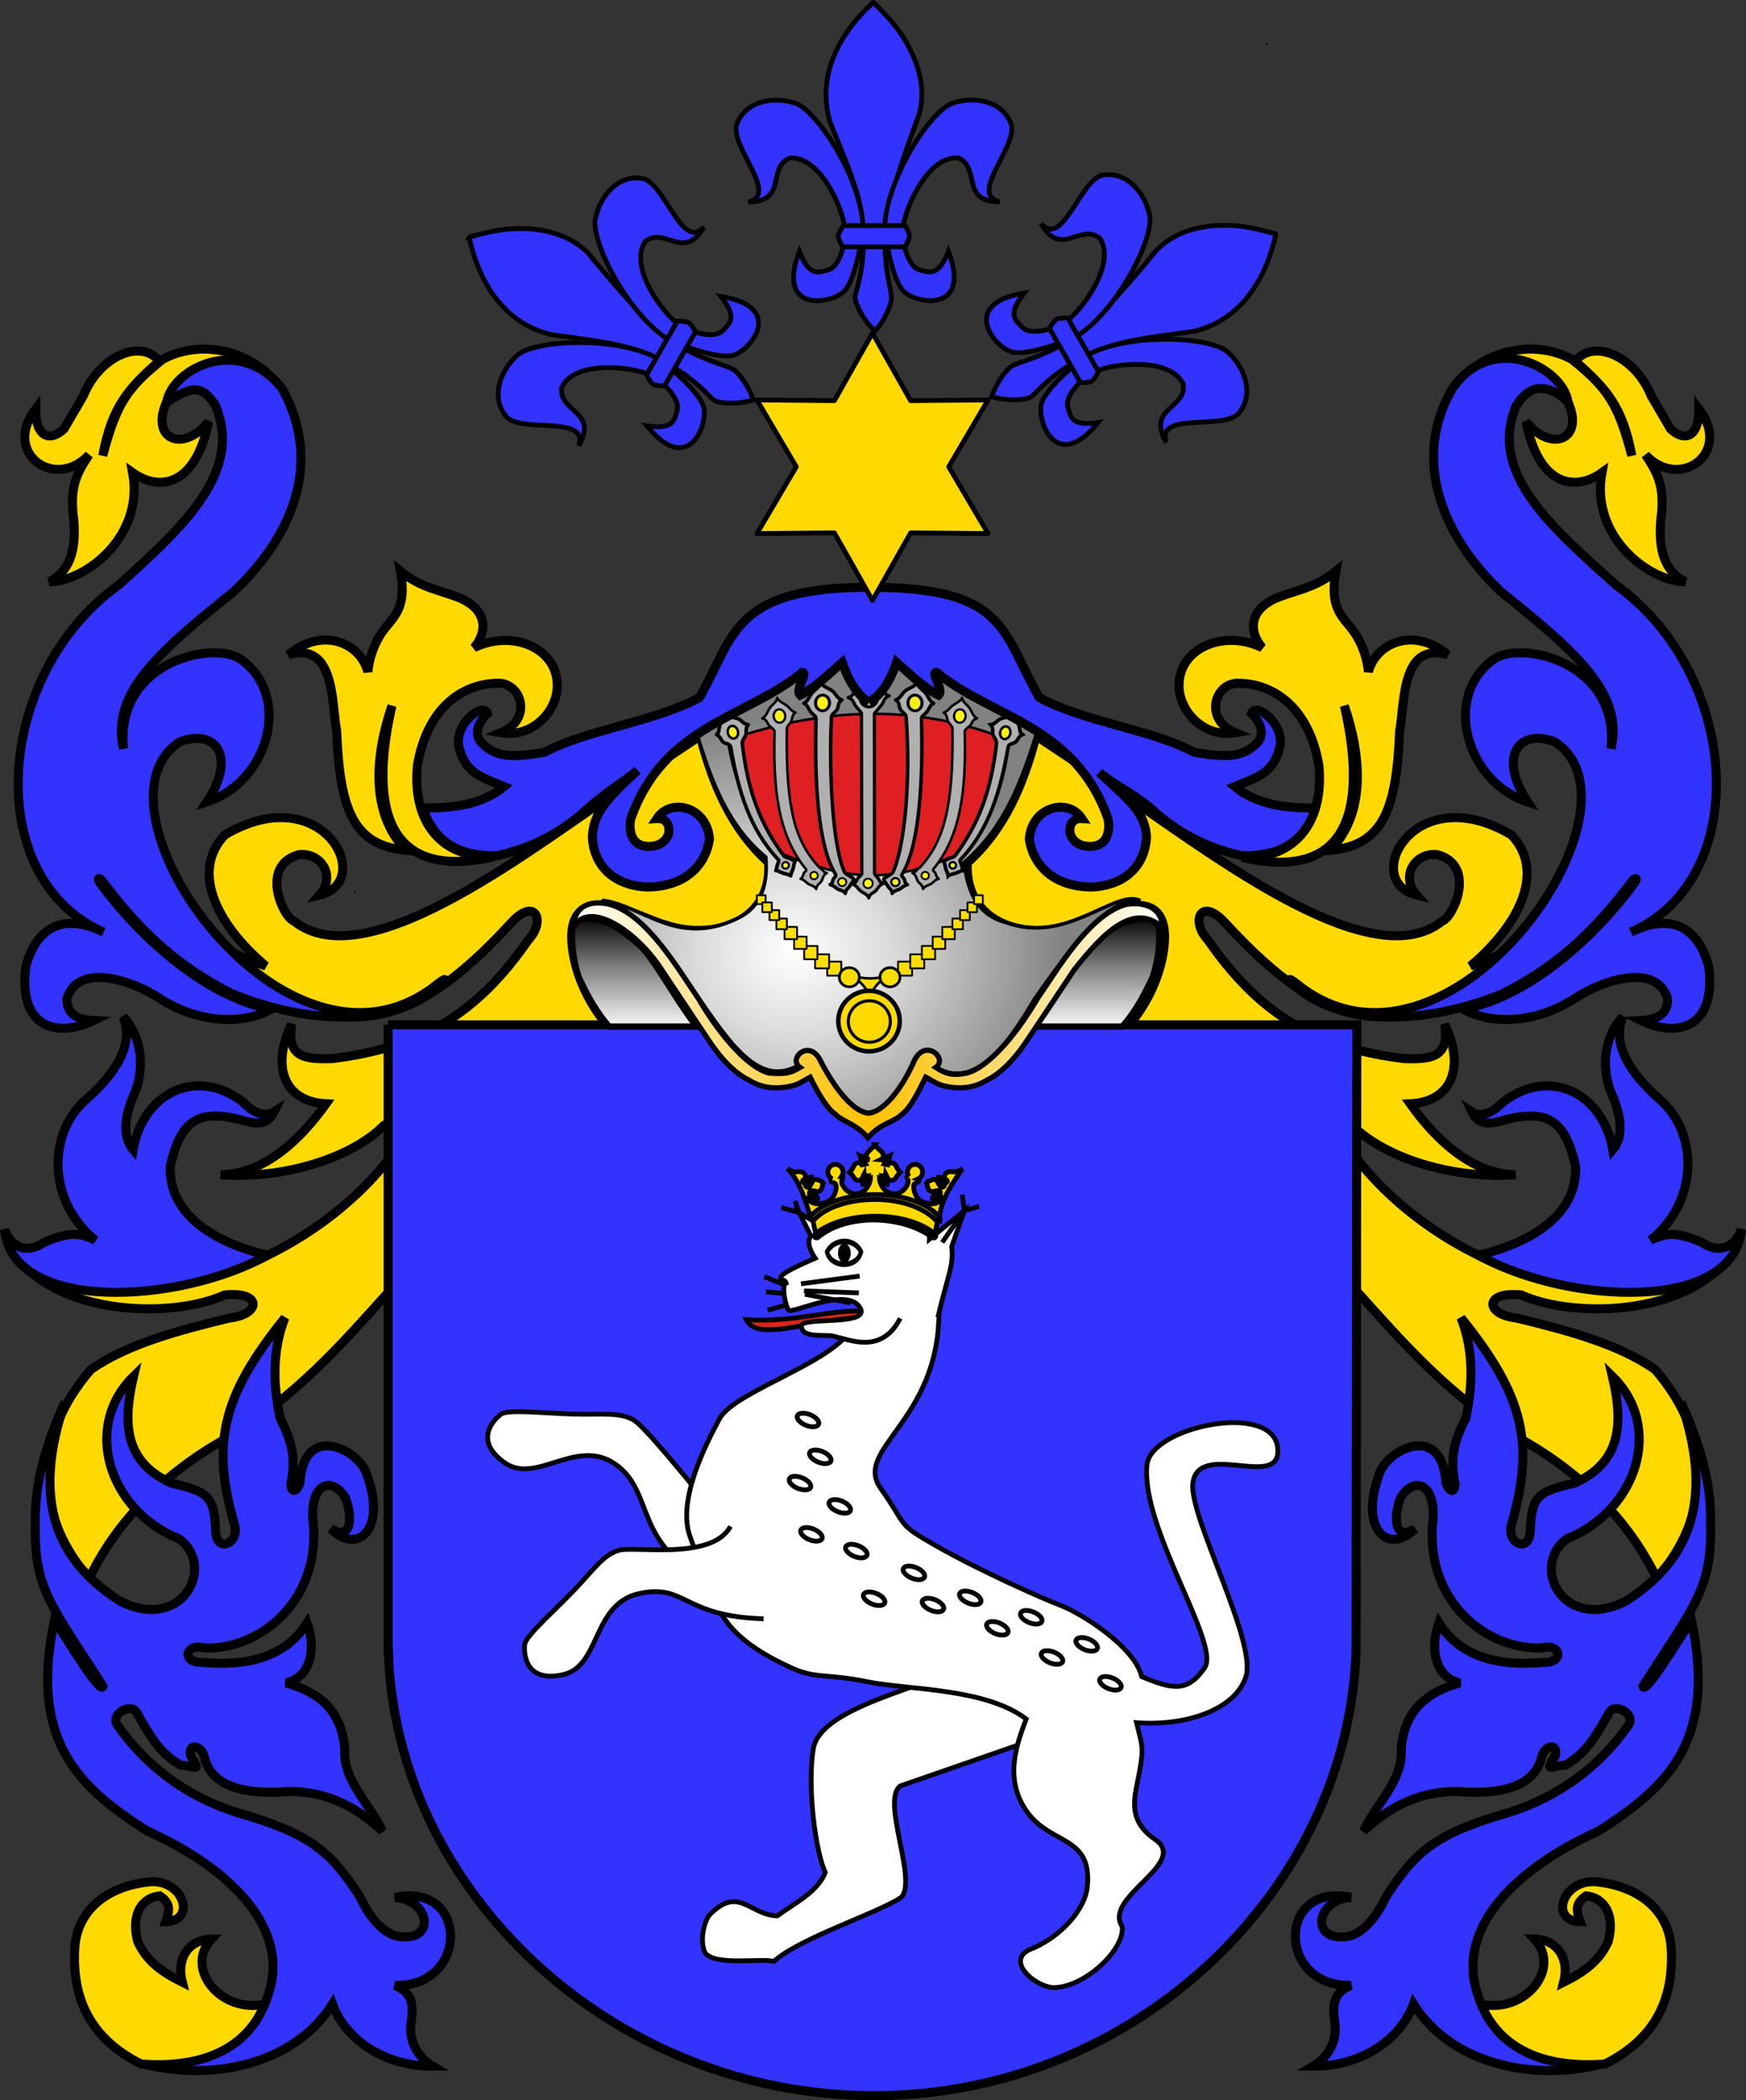 <?xml version="1.0" encoding="UTF-8" standalone="no"?>
<!-- Created with Inkscape (http://www.inkscape.org/) -->

<svg
   xmlns:svg="http://www.w3.org/2000/svg"
   xmlns="http://www.w3.org/2000/svg"
   xmlns:xlink="http://www.w3.org/1999/xlink"
   version="1.0"
   width="730.058"
   height="877.604"
   id="svg2">
  <rect width="100%" height="100%" fill="#333333" stroke="none"/>
  <defs
     id="defs4">
    <linearGradient
       id="linearGradient3403">
      <stop
         id="stop3405"
         style="stop-color:#a05a2c;stop-opacity:1"
         offset="0" />
      <stop
         id="stop3407"
         style="stop-color:#ffffff;stop-opacity:1"
         offset="1" />
    </linearGradient>
    <linearGradient
       x1="51.314"
       y1="588.205"
       x2="96.283"
       y2="588.205"
       id="linearGradient4291-5"
       xlink:href="#linearGradient2461-8"
       gradientUnits="userSpaceOnUse"
       gradientTransform="matrix(0,-1,-1,0,1051.271,580.658)" />
    <linearGradient
       x1="51.314"
       y1="575.006"
       x2="96.283"
       y2="575.006"
       id="linearGradient4289-4"
       xlink:href="#linearGradient2461-8"
       gradientUnits="userSpaceOnUse"
       gradientTransform="matrix(0,-1,1,0,-293.995,580.658)" />
    <radialGradient
       cx="337.001"
       cy="735.171"
       r="106.828"
       fx="337.001"
       fy="735.171"
       id="radialGradient4287-7"
       xlink:href="#linearGradient2495-6"
       gradientUnits="userSpaceOnUse"
       gradientTransform="matrix(1,0,0,0.858,6.6,-131.803)" />
    <linearGradient
       x1="249.441"
       y1="723.967"
       x2="483.177"
       y2="723.967"
       id="linearGradient2795-7"
       xlink:href="#linearGradient2291-7"
       gradientUnits="userSpaceOnUse"
       gradientTransform="translate(6.6,-198.331)"
       spreadMethod="reflect" />
    <linearGradient
       id="linearGradient2291-7">
      <stop
         id="stop2301-0"
         style="stop-color:#ffffff;stop-opacity:1"
         offset="0" />
      <stop
         id="stop2305-6"
         style="stop-color:#ffc000;stop-opacity:1"
         offset="0.5" />
      <stop
         id="stop2295-0"
         style="stop-color:#ffffff;stop-opacity:1"
         offset="1" />
    </linearGradient>
    <linearGradient
       id="linearGradient2461-8">
      <stop
         id="stop2463-4"
         style="stop-color:#ffffff;stop-opacity:1"
         offset="0" />
      <stop
         id="stop2471-92"
         style="stop-color:#7f7f7f;stop-opacity:1"
         offset="0.55" />
      <stop
         id="stop2465-0"
         style="stop-color:#000000;stop-opacity:1"
         offset="1" />
    </linearGradient>
    <linearGradient
       id="linearGradient2495-6">
      <stop
         id="stop2497-83"
         style="stop-color:#ffffff;stop-opacity:1"
         offset="0" />
      <stop
         id="stop2527-1"
         style="stop-color:#dcdcdc;stop-opacity:1"
         offset="0.35" />
      <stop
         id="stop2499-4"
         style="stop-color:#828282;stop-opacity:1"
         offset="1" />
    </linearGradient>
    <linearGradient
       x1="356.971"
       y1="680.958"
       x2="356.971"
       y2="956.875"
       id="linearGradient3831"
       xlink:href="#linearGradient3403"
       gradientUnits="userSpaceOnUse"
       gradientTransform="matrix(0.578,0,0,0.575,142.27,201.455)" />
    <linearGradient
       x1="356.971"
       y1="680.958"
       x2="356.971"
       y2="956.875"
       id="linearGradient3833"
       xlink:href="#linearGradient3403"
       gradientUnits="userSpaceOnUse"
       gradientTransform="matrix(0.578,0,0,0.575,142.27,201.455)" />
    <linearGradient
       x1="356.971"
       y1="680.958"
       x2="356.971"
       y2="956.875"
       id="linearGradient3835"
       xlink:href="#linearGradient3403"
       gradientUnits="userSpaceOnUse"
       gradientTransform="matrix(0.578,0,0,0.575,142.27,201.455)" />
    <linearGradient
       x1="356.971"
       y1="680.958"
       x2="356.971"
       y2="956.875"
       id="linearGradient3837"
       xlink:href="#linearGradient3403"
       gradientUnits="userSpaceOnUse"
       gradientTransform="matrix(0.716,0.109,-0.107,0.704,198.504,151.138)" />
    <linearGradient
       x1="356.971"
       y1="680.958"
       x2="356.971"
       y2="956.875"
       id="linearGradient3839"
       xlink:href="#linearGradient3403"
       gradientUnits="userSpaceOnUse"
       gradientTransform="matrix(0.716,0.109,-0.107,0.704,198.504,151.138)" />
    <linearGradient
       x1="356.971"
       y1="680.958"
       x2="356.971"
       y2="956.875"
       id="linearGradient3841"
       xlink:href="#linearGradient3403"
       gradientUnits="userSpaceOnUse"
       gradientTransform="matrix(0.716,0.109,-0.107,0.704,198.504,151.138)" />
  </defs>
  <path
     d="m 324.283,324.458 c 0.087,0 0.174,0 0,0 z"
     id="path3049-9"
     style="fill:none;stroke:#000000;stroke-width:1px;stroke-linecap:butt;stroke-linejoin:miter;stroke-opacity:1" />
  <path
     d="m 641.811,386.612 c -8.991,11.196 -16.881,13.314 -26.972,17.082 21.376,-18.006 31.197,-40.139 17.082,-54.844 -40.973,-24.072 -63.239,19.534 -39.559,25.174 -7.182,-8.195 -0.334,-18.04 8.716,-16.881 16.556,4.638 6.426,26.333 2.073,27.67 -30.795,25.114 -102.032,-32.308 -140.256,-57.541 -9.89,-6.593 -19.78,-13.186 -29.669,-19.78 -5.463,20.708 -13.128,38.94 -28.77,53.045 -1.198,25.399 24.29,32.641 43.726,25.852 8.986,-2.279 38.331,-19.69 38.788,4.992 -0.266,15.437 -8.509,31.148 -18.679,41.082 32.367,12.587 64.733,25.174 97.1,37.761 13.148,13.221 40.876,22.59 68.33,20.679 -18.261,-0.261 -33.496,-14.828 -44.055,-29.669 18.001,-0.909 22.796,-16.125 14.385,-33.266 2.009,13.599 -4.785,14.817 -17.082,14.385 -37.451,-4.653 -60.596,-18.935 -81.816,-49.449 -7.507,-7.9 -3.183,-18.551 7.193,-7.193 33.87,36.876 60.587,48.716 93.631,31.394 13.137,-7.689 24.349,-17.028 35.835,-30.495 z"
     id="path2280-8"
     style="fill:#ffd900;fill-opacity:1;fill-rule:evenodd;stroke:#000000;stroke-width:3.767;stroke-linecap:butt;stroke-linejoin:miter;stroke-miterlimit:4;stroke-opacity:1;stroke-dasharray:none" />
  <path
     d="m 84.179,386.612 c 8.991,11.196 16.881,13.314 26.972,17.082 -21.376,-18.006 -31.197,-40.139 -17.082,-54.844 40.973,-24.072 63.238,19.534 39.559,25.174 7.182,-8.195 0.334,-18.04 -8.716,-16.881 -16.556,4.638 -6.426,26.333 -2.073,27.67 30.795,25.114 102.032,-32.308 140.256,-57.541 9.89,-6.593 19.78,-13.186 29.669,-19.78 5.463,20.708 13.128,38.94 28.77,53.045 1.198,25.399 -24.29,32.641 -43.726,25.852 -8.986,-2.279 -38.331,-19.69 -38.788,4.992 0.266,15.437 8.509,31.148 18.679,41.082 -32.367,12.587 -64.733,25.174 -97.1,37.761 -13.147,13.221 -40.876,22.59 -68.33,20.679 18.261,-0.261 33.496,-14.828 44.055,-29.669 -18.001,-0.909 -22.796,-16.125 -14.385,-33.266 -2.009,13.599 4.785,14.817 17.082,14.385 37.451,-4.653 60.596,-18.935 81.816,-49.449 7.507,-7.9 3.183,-18.551 -7.193,-7.193 -33.87,36.876 -60.587,48.716 -93.631,31.394 -13.137,-7.689 -24.349,-17.028 -35.835,-30.495 z"
     id="path2278-3"
     style="fill:#ffd900;fill-opacity:1;fill-rule:evenodd;stroke:#000000;stroke-width:3.767;stroke-linecap:butt;stroke-linejoin:miter;stroke-miterlimit:4;stroke-opacity:1;stroke-dasharray:none" />
  <g
     transform="matrix(1.063,0,0,1.063,-32.7,-134.527)"
     id="g2268-0">
    <path
       d="m 135.989,273.273 c -13.027,-4.025 -22.877,-4.872 -35.268,4.131 -15.039,19.593 0.424,29.337 12.074,14.933 -5.19,25.736 -19.593,27.325 -29.867,20.017 4.66,25.419 -18.958,42.894 -32.726,42.894 7.308,-3.813 10.803,-11.121 9.532,-24.783 -1.8,-13.133 1.8,-18.64 6.037,-25.101 -13.345,14.298 -34.315,-0.635 -20.97,-18.111 -0.106,11.544 5.825,12.921 11.121,7.943 2.542,-4.342 5.084,-8.685 7.626,-13.027 6.143,-15.357 22.453,-22.771 29.867,-13.662 -12.18,10.803 -18.64,17.793 -22.241,37.175 5.401,-20.441 9.532,-26.584 23.512,-37.81 11.756,-6.566 28.914,-5.507 41.305,5.401 z"
       id="path2264-2"
       style="fill:#ffd900;fill-opacity:1;fill-rule:evenodd;stroke:#000000;stroke-width:3.543;stroke-linecap:butt;stroke-linejoin:miter;stroke-miterlimit:4;stroke-opacity:1;stroke-dasharray:none" />
    <path
       d="m 204.609,513.297 c -18.689,17.548 -53.215,15.907 -82.662,3.873 -19.52,-9.944 -34.442,-22.271 -51.063,-44.43 -1.054,-1.405 -2.111,-0.987 -0.871,0.764 13.855,19.145 39.973,44.494 67.39,49.788 -10.685,6.038 -28.295,5.872 -44.03,-4.394 -11,-7.209 -31.955,-13.986 -36.318,0.302 -0.109,7.17 6.13,8.281 10.493,8.525 -13.584,6.663 -29.791,3.62 -26.612,-21.208 2.383,-9.317 9.999,-23.604 30.547,-13.549 -48.31,-21.204 -42.845,-101.43 5.902,-136.406 25.576,-22.953 49.185,-44.594 38.036,-70.826 -5.562,-8.391 -9.673,-7.117 -19.115,-1.008 2.101,-13.056 28.37,-26.865 45.347,-5.55 15.909,28.429 5.028,57.273 -19.018,80.007 -28.855,23.172 -48.529,39.785 -43.283,61.645 -3.498,-34.32 36.287,-43.064 46.562,-34.757 19.674,14.428 10.493,47.873 -13.772,55.743 11.367,-17.051 4.382,-28.987 -10.483,-23.741 -40.119,25.382 42.115,143.037 101.314,95.221 3.472,-2.804 3.368,-1.686 1.636,0.002 z"
       id="path2266-2"
       style="fill:#3333ff;fill-opacity:1;fill-rule:evenodd;stroke:#000000;stroke-width:3.543;stroke-linecap:butt;stroke-linejoin:miter;stroke-miterlimit:4;stroke-opacity:1;stroke-dasharray:none" />
  </g>
  <g
     transform="matrix(-1.063,0,0,1.063,757.973,-134.527)"
     id="g2272-3">
    <path
       d="m 135.989,273.273 c -13.027,-4.025 -22.877,-4.872 -35.268,4.131 -15.039,19.593 0.424,29.337 12.074,14.933 -5.19,25.736 -19.593,27.325 -29.867,20.017 4.66,25.419 -18.958,42.894 -32.726,42.894 7.308,-3.813 10.803,-11.121 9.532,-24.783 -1.8,-13.133 1.8,-18.64 6.037,-25.101 -13.345,14.298 -34.315,-0.635 -20.97,-18.111 -0.106,11.544 5.825,12.921 11.121,7.943 2.542,-4.342 5.084,-8.685 7.626,-13.027 6.143,-15.357 22.453,-22.771 29.867,-13.662 -12.18,10.803 -18.64,17.793 -22.241,37.175 5.401,-20.441 9.532,-26.584 23.512,-37.81 11.756,-6.566 28.914,-5.507 41.305,5.401 z"
       id="path2274-6"
       style="fill:#ffd900;fill-opacity:1;fill-rule:evenodd;stroke:#000000;stroke-width:3.543;stroke-linecap:butt;stroke-linejoin:miter;stroke-miterlimit:4;stroke-opacity:1;stroke-dasharray:none" />
    <path
       d="m 204.609,513.297 c -18.689,17.548 -53.215,15.907 -82.662,3.873 -19.52,-9.944 -34.442,-22.271 -51.063,-44.43 -1.054,-1.405 -2.111,-0.987 -0.871,0.764 13.855,19.145 39.973,44.494 67.39,49.788 -10.685,6.038 -28.295,5.872 -44.03,-4.394 -11,-7.209 -31.955,-13.986 -36.318,0.302 -0.109,7.17 6.13,8.281 10.493,8.525 -13.584,6.663 -29.791,3.62 -26.612,-21.208 2.383,-9.317 9.999,-23.604 30.547,-13.549 -48.31,-21.204 -42.845,-101.43 5.902,-136.406 25.576,-22.953 50.4,-44.29 39.251,-70.522 -1.916,-2.62 -7.546,-12.888 -20.33,-1.615 2.101,-13.36 29.585,-27.776 45.347,-5.246 15.909,26.91 5.028,57.273 -19.018,80.007 -28.855,23.172 -48.529,39.785 -43.283,61.645 -3.498,-34.32 36.287,-43.064 46.562,-34.757 19.674,14.428 10.493,47.873 -13.772,55.743 11.367,-17.051 4.382,-28.987 -10.483,-23.741 -40.119,25.382 42.115,143.037 101.314,95.221 3.472,-2.804 3.368,-1.686 1.636,0.002 z"
       id="path2276-7"
       style="fill:#3333ff;fill-opacity:1;fill-rule:evenodd;stroke:#000000;stroke-width:3.543;stroke-linecap:butt;stroke-linejoin:miter;stroke-miterlimit:4;stroke-opacity:1;stroke-dasharray:none" />
  </g>
  <g
     transform="matrix(1.063,0,0,1.063,-32.096,-134.527)"
     id="g3213-1">
    <g
       id="g3197-5">
      <path
         d="m 183.763,581.406 c 0,17.406 0,34.811 0,52.217 -19.319,21.517 -36.956,41.772 -64.267,58.242 -20.599,11.26 -42.038,29.67 -54.225,55.229 -20.694,-23.997 -23.304,-54.302 0.584,-82.084 14.29,-10.145 35.309,-15.664 54.646,-20.341 12.369,-1.33 12.961,-10.651 -2.008,-9.038 -18.624,8.429 -57.436,8.447 -77.321,-10.042 44.166,21.863 109.782,-1.697 142.592,-44.183 z"
         id="path3189-5"
         style="fill:#ffd900;fill-opacity:1;fill-rule:evenodd;stroke:#000000;stroke-width:3.543;stroke-linecap:butt;stroke-linejoin:miter;stroke-miterlimit:4;stroke-opacity:1;stroke-dasharray:none" />
      <path
         d="m 135.428,620.001 c -18.981,-4.498 -38.877,-14.853 -38.273,-34.908 4.042,-17.797 10.647,-22.782 28.051,-18.249 6.994,2.228 10.511,1.344 12.746,-3.201 -4.346,2.765 -9.424,-0.876 -12.306,-3.968 -18.693,-14.094 -39.399,-2.929 -43.083,18.852 -3.746,-4.459 -4.015,-11.846 0.292,-21.613 3.723,-8.221 4.335,-21.384 -4.206,-30.703 4.385,11.075 -2.944,22.151 -14.3,32.311 -15.535,13.1 -15.694,40.294 3.365,55.591 -6.546,-3.197 -10.752,-3.174 -20.188,0.841 -6.652,4.541 -12.699,2.181 -15.562,-5.047 3.189,32.468 67.675,29.713 103.464,10.094 z"
         id="path3191-4"
         style="fill:#3333ff;fill-opacity:1;fill-rule:evenodd;stroke:#000000;stroke-width:3.543;stroke-linecap:butt;stroke-linejoin:miter;stroke-miterlimit:4;stroke-opacity:1;stroke-dasharray:none" />
      <path
         d="m 83.953,799.796 c -2.06,-4.246 -11.414,0.845 -7.055,5.644 10.561,14.902 26.082,27.178 46.562,33.62 29.007,8.37 36.716,15.282 48.217,32.988 3.366,7.159 9.359,16.069 17.393,15.935 12.537,0.37 9.61,-14.724 -3.527,-15.521 29.175,-6.274 29.175,35.3 0,34.569 6.841,2.84 7.555,7.43 6.227,15.521 -0.736,7.451 3.78,13.443 8.588,16.226 -17.894,0.117 -34.037,-9.686 -39.386,-24.448 -15.13,24.212 -48.64,30.918 -76.315,23.037 26.965,3.853 43.134,-9.215 49.384,-22.576 C 147.114,886.908 122.257,861.649 88.064,846.311 61.427,829.178 41.499,811.461 51.623,763.403 57.502,772.574 69.8,792.832 70.719,789.458 50.541,757.703 43.5,751.215 44.113,725.888 c -0.459,-15.946 3.959,-31.203 11.62,-48.141 -11.966,35.148 -6.134,60.667 21.87,78.31 24.456,12.257 37.533,-13.705 23.186,-24.496 -28.005,-11.197 -38.212,-44.276 -18.077,-63.934 -4.746,20.18 -2.49,33.942 14.646,41.868 14.632,3.488 17.01,4.935 17.637,18.343 -0.039,9.628 9.55,5.543 7.469,-1.751 -8.96,-31.542 -5.666,-49.955 19.801,-81.497 -5.292,13.461 -4.457,27.505 -1.872,39.508 4.507,8.88 6.388,15.425 4.185,26.055 0.306,3.819 2.678,2.409 3.609,-0.734 1.631,-24.569 23.972,-12.517 26.362,-2.989 7.911,21.71 -4.016,31.457 -14.194,21.074 9.013,5.398 8.105,-6.126 5.74,-12.107 -5.46,-8.996 -14.712,-5.738 -12.587,10.941 2.09,29.733 -20.911,48.672 -42.745,48.063 -8.113,-2.203 -9.223,6.097 -0.705,5.644 16.557,1.537 32.239,-1.595 40.918,-15.521 3.663,9.896 1.492,21.542 -8.265,23.56 13.82,3.94 21.806,11.381 23.081,25.825 -0.897,12.568 9.877,21.635 14.815,32.453 -8.087,-7.508 -19.968,-15.891 -37.391,-15.521 -16.944,1.31 -29.221,-2.047 -32.453,-12.699 -0.722,-5.479 -6.696,-6.874 -5.668,-1.559 4.26,6.827 2.393,4.317 -3.85,3.85 -8.681,-4.836 -12.402,-12.298 -17.29,-20.635 z"
         id="path3193-0"
         style="fill:#3333ff;fill-opacity:1;fill-rule:evenodd;stroke:#000000;stroke-width:3.543;stroke-linecap:butt;stroke-linejoin:miter;stroke-miterlimit:4;stroke-opacity:1;stroke-dasharray:none" />
      <path
         d="m 134.302,914.403 c -6.01,15.155 -21.426,25.606 -48.599,23.516 -20.555,-10.19 -27,-26.39 -26.129,-44.68 0.435,-14.719 11.584,-24.996 29.264,-26.913 13.587,-1.306 18.813,15.416 6.532,15.677 1.655,-4.442 2.003,-7.316 -2.352,-10.19 -7.403,0.784 -11.41,7.839 -8.622,18.029 3.31,7.142 8.448,11.41 17.506,15.939 -2.439,-9.581 2.7,-16.809 11.497,-16.984 -10.8,11.41 3.484,29.351 20.903,25.606 z"
         id="path3195-2"
         style="fill:#ffd900;fill-opacity:1;fill-rule:evenodd;stroke:#000000;stroke-width:3.543;stroke-linecap:butt;stroke-linejoin:miter;stroke-miterlimit:4;stroke-opacity:1;stroke-dasharray:none" />
    </g>
    <g
       transform="matrix(-1,0,0,1,747.155,0)"
       id="g3203-6">
      <path
         d="m 183.763,581.406 c 0,17.406 0,34.811 0,52.217 -19.319,21.517 -36.956,41.772 -64.267,58.242 -20.599,11.26 -42.038,29.67 -54.225,55.229 -20.694,-23.997 -23.304,-54.302 0.584,-82.084 14.29,-10.145 35.309,-15.664 54.646,-20.341 12.369,-1.33 12.961,-10.651 -2.008,-9.038 -18.624,8.429 -57.436,8.447 -77.321,-10.042 44.166,21.863 109.782,-1.697 142.592,-44.183 z"
         id="path3205-0"
         style="fill:#ffd900;fill-opacity:1;fill-rule:evenodd;stroke:#000000;stroke-width:3.543;stroke-linecap:butt;stroke-linejoin:miter;stroke-miterlimit:4;stroke-opacity:1;stroke-dasharray:none" />
      <path
         d="m 135.428,620.001 c -18.981,-4.498 -38.877,-14.853 -38.273,-34.908 4.042,-17.797 10.647,-22.782 28.051,-18.249 6.994,2.228 10.511,1.344 12.746,-3.201 -4.346,2.765 -9.424,-0.876 -12.306,-3.968 -18.693,-14.094 -39.399,-2.929 -43.083,18.852 -3.746,-4.459 -4.015,-11.846 0.292,-21.613 3.723,-8.221 4.335,-21.384 -4.206,-30.703 4.385,11.075 -2.944,22.151 -14.3,32.311 -15.535,13.1 -15.694,40.294 3.365,55.591 -6.546,-3.197 -10.752,-3.174 -20.188,0.841 -6.652,4.541 -12.699,2.181 -15.562,-5.047 3.189,32.468 67.675,29.713 103.464,10.094 z"
         id="path3207-6"
         style="fill:#3333ff;fill-opacity:1;fill-rule:evenodd;stroke:#000000;stroke-width:3.543;stroke-linecap:butt;stroke-linejoin:miter;stroke-miterlimit:4;stroke-opacity:1;stroke-dasharray:none" />
      <path
         d="m 83.953,799.796 c -2.06,-4.246 -11.414,0.845 -7.055,5.644 10.561,14.902 26.082,27.178 46.562,33.62 29.007,8.37 36.716,15.282 48.217,32.988 3.366,7.159 9.359,16.069 17.393,15.935 12.537,0.37 9.61,-14.724 -3.527,-15.521 29.175,-6.274 29.175,35.3 0,34.569 6.841,2.84 7.555,7.43 6.227,15.521 -0.736,7.451 3.78,13.443 8.588,16.226 -17.894,0.117 -34.037,-9.686 -39.386,-24.448 -15.13,24.212 -48.64,30.918 -76.315,23.037 26.965,3.853 43.134,-9.215 49.384,-22.576 C 147.114,886.908 122.257,861.649 88.064,846.311 61.427,829.178 41.499,811.461 51.623,763.403 57.502,772.574 69.8,792.832 70.719,789.458 50.541,757.703 43.5,751.215 44.113,725.888 c -0.459,-15.946 3.959,-31.203 11.62,-48.141 -11.966,35.148 -6.134,60.667 21.87,78.31 24.456,12.257 37.533,-13.705 23.186,-24.496 -28.005,-11.197 -38.212,-44.276 -18.077,-63.934 -4.746,20.18 -2.49,33.942 14.646,41.868 14.632,3.488 17.01,4.935 17.637,18.343 -0.039,9.628 9.55,5.543 7.469,-1.751 -8.96,-31.542 -5.666,-49.955 19.801,-81.497 -5.292,13.461 -4.457,27.505 -1.872,39.508 4.507,8.88 6.388,15.425 4.185,26.055 0.306,3.819 2.678,2.409 3.609,-0.734 1.631,-24.569 23.972,-12.517 26.362,-2.989 7.911,21.71 -4.016,31.457 -14.194,21.074 9.013,5.398 8.105,-6.126 5.74,-12.107 -5.46,-8.996 -14.712,-5.738 -12.587,10.941 2.09,29.733 -20.911,48.672 -42.745,48.063 -8.113,-2.203 -9.223,6.097 -0.705,5.644 16.557,1.537 32.239,-1.595 40.918,-15.521 3.663,9.896 1.492,21.542 -8.265,23.56 13.82,3.94 21.806,11.381 23.081,25.825 -0.897,12.568 9.877,21.635 14.815,32.453 -8.087,-7.508 -19.968,-15.891 -37.391,-15.521 -16.944,1.31 -29.221,-2.047 -32.453,-12.699 -0.722,-5.479 -6.696,-6.874 -5.668,-1.559 4.26,6.827 2.393,4.317 -3.85,3.85 -8.681,-4.836 -12.402,-12.298 -17.29,-20.635 z"
         id="path3209-1"
         style="fill:#3333ff;fill-opacity:1;fill-rule:evenodd;stroke:#000000;stroke-width:3.543;stroke-linecap:butt;stroke-linejoin:miter;stroke-miterlimit:4;stroke-opacity:1;stroke-dasharray:none" />
      <path
         d="m 134.302,914.403 c -6.01,15.155 -21.426,25.606 -48.599,23.516 -20.555,-10.19 -27,-26.39 -26.129,-44.68 0.435,-14.719 11.584,-24.996 29.264,-26.913 13.587,-1.306 18.813,15.416 6.532,15.677 1.655,-4.442 2.003,-7.316 -2.352,-10.19 -7.403,0.784 -11.41,7.839 -8.622,18.029 3.31,7.142 8.448,11.41 17.506,15.939 -2.439,-9.581 2.7,-16.809 11.497,-16.984 -10.8,11.41 3.484,29.351 20.903,25.606 z"
         id="path3211-1"
         style="fill:#ffd900;fill-opacity:1;fill-rule:evenodd;stroke:#000000;stroke-width:3.543;stroke-linecap:butt;stroke-linejoin:miter;stroke-miterlimit:4;stroke-opacity:1;stroke-dasharray:none" />
    </g>
  </g>
  <path
     d="m 162.298,428.24 0,261.095 0.066,0 c 2.604,100.965 93.746,186.386 203.058,186.386 109.312,0 199.013,-86.122 201.617,-187.087 l 0.308,-260.393 -405.049,0 z"
     id="rect1317-17"
     style="fill:#3333ff;fill-opacity:1;fill-rule:evenodd;stroke:#000000;stroke-width:3.767;stroke-linecap:round;stroke-linejoin:miter;stroke-miterlimit:4;stroke-opacity:1;stroke-dasharray:none;stroke-dashoffset:0" />
  <path
     d="m 399.964,697.55 c -17.666,8.618 -57.081,16.687 -59.862,33.127 -2.781,16.44 1.189,44.306 4.982,51.709 -3.018,8.159 -13.166,13.083 -20.032,18.187 -11.7,-0.251 -16.196,-13.128 -28.672,-0.064 -2.728,4.402 -3.476,11.32 -1.611,15.397 3.93,5.871 24.444,2.152 28.779,3.754 10.559,-9.726 43.306,-20.124 53.258,-26.798 7.04,-7.145 -8.581,-40.554 -0.342,-46.575 l 60.794,-21.096"
     id="path3848"
     style="fill:#ffffff;fill-opacity:1;fill-rule:evenodd;stroke:#000000;stroke-width:2;stroke-linecap:butt;stroke-linejoin:miter;stroke-miterlimit:4;stroke-opacity:1;stroke-dasharray:none" />
  <path
     d="m 297.194,660.392 c -32.29,-13.963 -23.329,-36.892 -39.749,-48.463 -16.403,-11.558 -33.208,8.638 -46.399,-0.674 -13.516,-9.541 -4.229,-18.392 -1.398,-20.387 2.831,-1.994 17.592,-0.327 29.962,0.033 12.37,0.36 19.444,-0.96 25.416,2.532 5.972,3.493 37.542,43.545 37.542,43.545"
     id="path3836"
     style="fill:#ffffff;fill-opacity:1;fill-rule:evenodd;stroke:#000000;stroke-width:2;stroke-linecap:butt;stroke-linejoin:miter;stroke-miterlimit:4;stroke-opacity:1;stroke-dasharray:none" />
  <g
     transform="matrix(0.929,0.371,-0.371,0.929,329.408,-128.337)"
     id="g3843">
    <path
       d="m 277.953,622.489 c 2.128,15.253 -35.471,44.086 -37.063,57.537 -1.574,13.297 -3.646,38.589 6.712,50.268 10.23,11.535 12.615,14.845 22.746,23.928 10.131,9.084 25.194,10.709 36.651,11.366 11.457,0.657 14.46,-3.163 31.877,-6.331 17.417,-3.168 46.647,-15.922 67.547,-10.215 0.279,10.546 0.23,26.664 14.761,35.916 14.531,9.252 28.988,-1.044 34.978,19.75 2.516,8.735 -2.004,22.304 -11.237,31.902 -10.559,8.847 5.489,14.956 13.502,12.501 11.776,-4.47 22.035,-25.279 17.496,-34.35 -12.347,-8.455 16.169,-34.855 -0.578,-38.91 -14.849,-3.216 -14.724,-13.996 -16.777,-24.012 -2.11,-10.293 -2.927,-10.272 -8.732,-18.453 19.048,-5.986 36.248,-19.884 35.333,-34.753 -0.941,-15.279 -46.896,-53.329 -50.536,-66.753 -4.895,-18.054 36.612,-10.757 27.2,-27.353 -9.412,-16.595 -52.267,11.883 -47.904,27.194 7.257,25.467 56.513,58.15 53.84,69.782 -2.687,11.695 -8.205,13.523 -23.058,13.205 -7.575,-10.772 -34.144,-15.219 -42.271,-15.05 -8.416,0.175 -37.203,-0.966 -57.36,-3.746 -19.873,-2.741 -13.936,-2.823 -30.879,-13.785 -16.944,-10.961 12.311,-35.162 -4.736,-77.553"
       id="path3787"
       style="fill:#ffffff;fill-opacity:1;fill-rule:evenodd;stroke:#000000;stroke-width:2;stroke-linecap:butt;stroke-linejoin:miter;stroke-miterlimit:4;stroke-opacity:1;stroke-dasharray:none" />
    <path
       d="m 319.242,710.241 a 4.765,2.383 0 0 1 -9.53,0 4.765,2.383 0 1 1 9.53,0 z"
       id="path3120"
       style="fill:#ffffff;fill-opacity:1;fill-rule:evenodd;stroke:#000000;stroke-width:2;stroke-linecap:round;stroke-linejoin:bevel;stroke-miterlimit:4;stroke-opacity:1;stroke-dasharray:none" />
    <path
       d="m 305.899,695.469 a 4.765,2.383 0 0 1 -9.53,0 4.765,2.383 0 1 1 9.53,0 z"
       id="path3120-1"
       style="fill:#ffffff;fill-opacity:1;fill-rule:evenodd;stroke:#000000;stroke-width:2;stroke-linecap:round;stroke-linejoin:bevel;stroke-miterlimit:4;stroke-opacity:1;stroke-dasharray:none" />
    <path
       d="m 290.651,679.268 a 4.765,2.383 0 0 1 -9.53,0 4.765,2.383 0 1 1 9.53,0 z"
       id="path3120-1-7"
       style="fill:#ffffff;fill-opacity:1;fill-rule:evenodd;stroke:#000000;stroke-width:2;stroke-linecap:round;stroke-linejoin:bevel;stroke-miterlimit:4;stroke-opacity:1;stroke-dasharray:none" />
    <path
       d="m 286.839,692.61 a 4.765,2.383 0 0 1 -9.53,0 4.765,2.383 0 1 1 9.53,0 z"
       id="path3120-1-0"
       style="fill:#ffffff;fill-opacity:1;fill-rule:evenodd;stroke:#000000;stroke-width:2;stroke-linecap:round;stroke-linejoin:bevel;stroke-miterlimit:4;stroke-opacity:1;stroke-dasharray:none" />
    <path
       d="m 299.228,710.718 a 4.765,2.383 0 0 1 -9.53,0 4.765,2.383 0 1 1 9.53,0 z"
       id="path3120-1-4"
       style="fill:#ffffff;fill-opacity:1;fill-rule:evenodd;stroke:#000000;stroke-width:2;stroke-linecap:round;stroke-linejoin:bevel;stroke-miterlimit:4;stroke-opacity:1;stroke-dasharray:none" />
    <path
       d="m 344.973,709.765 a 4.765,2.383 0 0 1 -9.53,0 4.765,2.383 0 1 1 9.53,0 z"
       id="path3120-1-8"
       style="fill:#ffffff;fill-opacity:1;fill-rule:evenodd;stroke:#000000;stroke-width:2;stroke-linecap:round;stroke-linejoin:bevel;stroke-miterlimit:4;stroke-opacity:1;stroke-dasharray:none" />
    <path
       d="m 333.537,725.966 a 4.765,2.383 0 0 1 -9.53,0 4.765,2.383 0 1 1 9.53,0 z"
       id="path3120-1-45"
       style="fill:#ffffff;fill-opacity:1;fill-rule:evenodd;stroke:#000000;stroke-width:2;stroke-linecap:round;stroke-linejoin:bevel;stroke-miterlimit:4;stroke-opacity:1;stroke-dasharray:none" />
    <path
       d="m 357.362,719.295 a 4.765,2.383 0 0 1 -9.53,0 4.765,2.383 0 1 1 9.53,0 z"
       id="path3120-1-1"
       style="fill:#ffffff;fill-opacity:1;fill-rule:evenodd;stroke:#000000;stroke-width:2;stroke-linecap:round;stroke-linejoin:bevel;stroke-miterlimit:4;stroke-opacity:1;stroke-dasharray:none" />
    <path
       d="m 370.705,710.718 a 4.765,2.383 0 0 1 -9.53,0 4.765,2.383 0 1 1 9.53,0 z"
       id="path3120-1-11"
       style="fill:#ffffff;fill-opacity:1;fill-rule:evenodd;stroke:#000000;stroke-width:2;stroke-linecap:round;stroke-linejoin:bevel;stroke-miterlimit:4;stroke-opacity:1;stroke-dasharray:none" />
    <path
       d="m 385.953,718.342 a 4.765,2.383 0 0 1 -9.53,0 4.765,2.383 0 1 1 9.53,0 z"
       id="path3120-1-76"
       style="fill:#ffffff;fill-opacity:1;fill-rule:evenodd;stroke:#000000;stroke-width:2;stroke-linecap:round;stroke-linejoin:bevel;stroke-miterlimit:4;stroke-opacity:1;stroke-dasharray:none" />
    <path
       d="m 397.389,708.812 a 4.765,2.383 0 0 1 -9.53,0 4.765,2.383 0 1 1 9.53,0 z"
       id="path3120-1-42"
       style="fill:#ffffff;fill-opacity:1;fill-rule:evenodd;stroke:#000000;stroke-width:2;stroke-linecap:round;stroke-linejoin:bevel;stroke-miterlimit:4;stroke-opacity:1;stroke-dasharray:none" />
    <path
       d="m 411.685,721.201 a 4.765,2.383 0 0 1 -9.53,0 4.765,2.383 0 1 1 9.53,0 z"
       id="path3120-1-2"
       style="fill:#ffffff;fill-opacity:1;fill-rule:evenodd;stroke:#000000;stroke-width:2;stroke-linecap:round;stroke-linejoin:bevel;stroke-miterlimit:4;stroke-opacity:1;stroke-dasharray:none" />
    <path
       d="m 423.121,710.718 a 4.765,2.383 0 0 1 -9.53,0 4.765,2.383 0 1 1 9.53,0 z"
       id="path3120-1-6"
       style="fill:#ffffff;fill-opacity:1;fill-rule:evenodd;stroke:#000000;stroke-width:2;stroke-linecap:round;stroke-linejoin:bevel;stroke-miterlimit:4;stroke-opacity:1;stroke-dasharray:none" />
    <path
       d="m 438.369,722.154 a 4.765,2.383 0 0 1 -9.53,0 4.765,2.383 0 1 1 9.53,0 z"
       id="path3120-1-761"
       style="fill:#ffffff;fill-opacity:1;fill-rule:evenodd;stroke:#000000;stroke-width:2;stroke-linecap:round;stroke-linejoin:bevel;stroke-miterlimit:4;stroke-opacity:1;stroke-dasharray:none" />
    <path
       d="m 280.168,666.879 a 4.765,2.383 0 0 1 -9.53,0 4.765,2.383 0 1 1 9.53,0 z"
       id="path3120-1-27"
       style="fill:#ffffff;fill-opacity:1;fill-rule:evenodd;stroke:#000000;stroke-width:2;stroke-linecap:round;stroke-linejoin:bevel;stroke-miterlimit:4;stroke-opacity:1;stroke-dasharray:none" />
  </g>
  <g
     transform="matrix(1.063,0,0,1.063,-32.7,-134.527)"
     id="g2668-3">
    <g
       transform="translate(-0.748,2.011)"
       id="g2505-0">
      <path
         d="m 268.845,478.507 c 15.627,2.213 28.765,18.117 51.86,7.468 9.404,-4.011 13,-12.17 12.032,-24.478 -14.936,-12.308 -21.574,-30.01 -27.382,-49.371 15.212,-9.266 30.425,-18.531 45.637,-27.797 15.627,0.415 31.255,0.83 46.882,1.245 13.829,8.989 27.659,17.978 41.488,26.967 -7.883,25.723 -15.351,39.414 -28.627,51.031 1.383,11.617 5.255,20.744 16.595,23.648 23.787,8.713 42.595,-13.276 52.69,-8.713 -10.51,-0.415 -21.021,9.127 -41.488,38.584 -8.159,13.415 -22.127,37.616 -39.414,26.553 -8.715,7.191 -17.429,14.383 -26.144,21.574 -8.849,-7.468 -17.698,-14.936 -26.547,-22.404 -14.659,8.851 -25.17,-4.287 -38.999,-24.478 -9.542,-11.755 -18.255,-33.052 -38.584,-39.829 z"
         id="path2477-0"
         style="fill:url(#radialGradient4287-7);fill-opacity:1;fill-rule:evenodd;stroke:#000000;stroke-width:1.417;stroke-linecap:butt;stroke-linejoin:miter;stroke-miterlimit:4;stroke-opacity:1;stroke-dasharray:none" />
      <path
         d="m 305.518,528.103 c -7.399,-9.726 -11.247,-17.346 -19.021,-28.229 -3.31,-4.27 -8.323,-8.088 -13.596,-11.517 -10.593,-5.105 -15.534,-2.154 -16.367,1.354 -0.239,7.52 0.924,13.979 2.648,18.976 3.471,7.52 7.041,13.859 11.913,19.416 11.694,0 22.728,0 34.423,0 z"
         id="path2282-4"
         style="fill:url(#linearGradient4289-4);fill-opacity:1;fill-rule:evenodd;stroke:#000000;stroke-width:2.48;stroke-linecap:butt;stroke-linejoin:miter;stroke-miterlimit:4;stroke-opacity:1;stroke-dasharray:none" />
      <path
         d="m 438.559,528.103 c 7.399,-9.726 11.247,-17.346 19.021,-28.229 3.31,-4.27 8.323,-8.088 13.596,-11.517 10.593,-5.105 15.534,-2.154 16.367,1.354 0.239,7.52 -0.924,13.979 -2.648,18.976 -3.471,7.52 -7.041,13.859 -11.913,19.416 -11.694,0 -22.728,0 -34.423,0 z"
         id="path2473-8"
         style="fill:url(#linearGradient4291-5);fill-opacity:1;fill-rule:evenodd;stroke:#000000;stroke-width:2.48;stroke-linecap:butt;stroke-linejoin:miter;stroke-miterlimit:4;stroke-opacity:1;stroke-dasharray:none" />
      <path
         d="m 373.101,562.148 c -6.762,-0.729 -14.066,-11.312 -18.762,-20.409 -4.255,-9.171 -13.117,-1.174 -8.128,2.421 -3.684,2.13 -5.362,2.697 -12.105,2.201 -7.703,-1.761 -18.708,-13.646 -27.732,-29.053 -8.07,-11.738 -20.322,-32.941 -34.775,-37.196 -7.618,-1.892 -14.306,0.293 -14.526,9.024 5.864,-11.074 24.882,1.257 34.747,16.675 0.954,1.368 16.917,25.452 17.97,26.925 6.276,9.761 12.172,14.436 16.549,16.549 5.514,3.346 10.808,3.227 15.441,2.428 4.19,-0.884 5.079,-1.987 8.388,-3.752 3.149,6.435 6.662,12.296 9.811,14.526 3.291,3.25 7.94,3.529 12.93,9.303 4.99,-5.774 10.025,-5.924 13.317,-9.174 3.149,-2.23 6.275,-8.219 9.424,-14.654 3.31,1.764 4.198,2.868 8.388,3.752 4.634,0.8 9.927,0.918 15.441,-2.428 4.377,-2.112 10.273,-6.787 16.549,-16.549 1.052,-1.473 17.016,-25.557 17.97,-26.925 11.142,-14.142 23.385,-26.964 34.747,-16.675 -0.22,-8.73 -8.514,-10.135 -14.526,-9.024 -14.453,4.255 -26.705,25.458 -34.775,37.196 -9.024,15.407 -20.029,27.292 -27.732,29.053 -5.263,1.107 -7.942,0.491 -12.105,-2.201 4.989,-3.595 -4.26,-11.721 -8.515,-2.55 -4.437,10.129 -11.613,19.938 -17.991,20.538 z"
         id="path2197-3"
         style="fill:url(#linearGradient2795-7);fill-opacity:1;fill-rule:nonzero;stroke:#000000;stroke-width:2.062;stroke-linecap:butt;stroke-linejoin:miter;stroke-miterlimit:4;stroke-opacity:1;stroke-dasharray:none" />
    </g>
    <g
       id="g2637-0">
      <g
         transform="translate(-0.112,0)"
         id="g2553-1">
        <rect
           width="3.423"
           height="3.507"
           x="328.588"
           y="478.474"
           id="rect2551-2"
           style="fill:#fbde00;fill-opacity:1;fill-rule:nonzero;stroke:#000000;stroke-width:0.709;stroke-linecap:round;stroke-linejoin:round;stroke-miterlimit:4;stroke-opacity:1;stroke-dasharray:none;stroke-dashoffset:0" />
      </g>
      <g
         id="g2607-9">
        <path
           d="m 365.699,509.982 c 4.814,1.556 9.517,1.612 14.775,0.003 -4.166,2.312 -6.388,4.958 -7.499,8.77 -1.203,-3.757 -3.184,-5.848 -7.275,-8.773 z"
           id="path2605-0"
           style="fill:#fbde00;fill-opacity:1;fill-rule:evenodd;stroke:#000000;stroke-width:1px;stroke-linecap:butt;stroke-linejoin:miter;stroke-opacity:1" />
        <g
           id="g2389-3">
          <path
             d="m 384.673,527.943 c 0.003,6.57 -5.406,11.898 -12.079,11.898 -6.673,0 -12.082,-5.328 -12.079,-11.898 -0.003,-6.57 5.406,-11.898 12.079,-11.898 6.673,0 12.082,5.328 12.079,11.898 z"
             id="path2385-8"
             style="fill:#ffda00;fill-opacity:1;fill-rule:nonzero;stroke:#000000;stroke-width:1.772;stroke-linecap:round;stroke-linejoin:round;stroke-miterlimit:4;stroke-opacity:1;stroke-dasharray:none;stroke-dashoffset:0" />
          <path
             d="m 384.673,527.943 c 0.003,6.57 -5.406,11.898 -12.079,11.898 -6.673,0 -12.082,-5.328 -12.079,-11.898 -0.003,-6.57 5.406,-11.898 12.079,-11.898 6.673,0 12.082,5.328 12.079,11.898 z"
             transform="matrix(0.685,0,0,0.685,117.492,166.48)"
             id="path2387-8"
             style="fill:#ffd900;fill-opacity:1;fill-rule:nonzero;stroke:#000000;stroke-width:1.772;stroke-linecap:round;stroke-linejoin:round;stroke-miterlimit:4;stroke-opacity:1;stroke-dasharray:none;stroke-dashoffset:0" />
        </g>
        <g
           id="g2574-5">
          <rect
             width="5.515"
             height="5.515"
             x="356.269"
             y="504.575"
             transform="translate(-0.112,0)"
             id="rect2535-7"
             style="fill:#fbde00;fill-opacity:1;fill-rule:nonzero;stroke:#000000;stroke-width:0.709;stroke-linecap:round;stroke-linejoin:round;stroke-miterlimit:4;stroke-opacity:1;stroke-dasharray:none;stroke-dashoffset:0" />
          <rect
             width="5.515"
             height="5.515"
             x="351.491"
             y="501.708"
             transform="translate(-0.112,0)"
             id="rect2537-7"
             style="fill:#fbde00;fill-opacity:1;fill-rule:nonzero;stroke:#000000;stroke-width:0.709;stroke-linecap:round;stroke-linejoin:round;stroke-miterlimit:4;stroke-opacity:1;stroke-dasharray:none;stroke-dashoffset:0" />
          <rect
             width="5.216"
             height="5.216"
             x="347.199"
             y="498.429"
             transform="translate(-0.112,0)"
             id="rect2539-0"
             style="fill:#fbde00;fill-opacity:1;fill-rule:nonzero;stroke:#000000;stroke-width:0.709;stroke-linecap:round;stroke-linejoin:round;stroke-miterlimit:4;stroke-opacity:1;stroke-dasharray:none;stroke-dashoffset:0" />
          <rect
             width="4.918"
             height="4.818"
             x="343.245"
             y="494.749"
             transform="translate(-0.112,0)"
             id="rect2541-8"
             style="fill:#fbde00;fill-opacity:1;fill-rule:nonzero;stroke:#000000;stroke-width:0.709;stroke-linecap:round;stroke-linejoin:round;stroke-miterlimit:4;stroke-opacity:1;stroke-dasharray:none;stroke-dashoffset:0" />
          <rect
             width="4.918"
             height="4.818"
             x="339.478"
             y="490.926"
             transform="translate(-0.112,0)"
             id="rect2543-9"
             style="fill:#fbde00;fill-opacity:1;fill-rule:nonzero;stroke:#000000;stroke-width:0.709;stroke-linecap:round;stroke-linejoin:round;stroke-miterlimit:4;stroke-opacity:1;stroke-dasharray:none;stroke-dashoffset:0" />
          <rect
             width="4.12"
             height="4.221"
             x="336.279"
             y="487.627"
             transform="translate(-0.112,0)"
             id="rect2545-3"
             style="fill:#fbde00;fill-opacity:1;fill-rule:nonzero;stroke:#000000;stroke-width:0.709;stroke-linecap:round;stroke-linejoin:round;stroke-miterlimit:4;stroke-opacity:1;stroke-dasharray:none;stroke-dashoffset:0" />
          <rect
             width="3.821"
             height="3.915"
             x="333.561"
             y="484.347"
             transform="translate(-0.112,0)"
             id="rect2547-0"
             style="fill:#fbde00;fill-opacity:1;fill-rule:nonzero;stroke:#000000;stroke-width:0.709;stroke-linecap:round;stroke-linejoin:round;stroke-miterlimit:4;stroke-opacity:1;stroke-dasharray:none;stroke-dashoffset:0" />
          <rect
             width="3.722"
             height="3.813"
             x="330.744"
             y="481.305"
             transform="translate(-0.112,0)"
             id="rect2549-7"
             style="fill:#fbde00;fill-opacity:1;fill-rule:nonzero;stroke:#000000;stroke-width:0.709;stroke-linecap:round;stroke-linejoin:round;stroke-miterlimit:4;stroke-opacity:1;stroke-dasharray:none;stroke-dashoffset:0" />
          <path
             d="m 371.03,511.615 c 0.002,1.347 -0.748,2.592 -1.966,3.265 -1.218,0.674 -2.719,0.674 -3.938,0 -1.218,-0.674 -1.968,-1.919 -1.966,-3.265 -0.002,-1.347 0.748,-2.592 1.966,-3.265 1.218,-0.674 2.719,-0.674 3.938,0 1.218,0.674 1.968,1.919 1.966,3.265 l 0,0 z"
             transform="translate(-2.249,-0.899)"
             id="path2564-4"
             style="fill:#fbde00;fill-opacity:1;fill-rule:nonzero;stroke:#000000;stroke-width:1.063;stroke-linecap:round;stroke-linejoin:round;stroke-miterlimit:4;stroke-opacity:1;stroke-dasharray:none;stroke-dashoffset:0" />
        </g>
        <g
           transform="matrix(-1,0,0,1,745.687,0)"
           id="g2585-7">
          <rect
             width="5.515"
             height="5.515"
             x="356.269"
             y="504.575"
             transform="translate(-0.112,0)"
             id="rect2587-8"
             style="fill:#fbde00;fill-opacity:1;fill-rule:nonzero;stroke:#000000;stroke-width:0.709;stroke-linecap:round;stroke-linejoin:round;stroke-miterlimit:4;stroke-opacity:1;stroke-dasharray:none;stroke-dashoffset:0" />
          <rect
             width="5.515"
             height="5.515"
             x="351.491"
             y="501.708"
             transform="translate(-0.112,0)"
             id="rect2589-3"
             style="fill:#fbde00;fill-opacity:1;fill-rule:nonzero;stroke:#000000;stroke-width:0.709;stroke-linecap:round;stroke-linejoin:round;stroke-miterlimit:4;stroke-opacity:1;stroke-dasharray:none;stroke-dashoffset:0" />
          <rect
             width="5.216"
             height="5.216"
             x="347.199"
             y="498.429"
             transform="translate(-0.112,0)"
             id="rect2591-7"
             style="fill:#fbde00;fill-opacity:1;fill-rule:nonzero;stroke:#000000;stroke-width:0.709;stroke-linecap:round;stroke-linejoin:round;stroke-miterlimit:4;stroke-opacity:1;stroke-dasharray:none;stroke-dashoffset:0" />
          <rect
             width="4.918"
             height="4.818"
             x="343.245"
             y="494.749"
             transform="translate(-0.112,0)"
             id="rect2593-1"
             style="fill:#fbde00;fill-opacity:1;fill-rule:nonzero;stroke:#000000;stroke-width:0.709;stroke-linecap:round;stroke-linejoin:round;stroke-miterlimit:4;stroke-opacity:1;stroke-dasharray:none;stroke-dashoffset:0" />
          <rect
             width="4.918"
             height="4.818"
             x="339.478"
             y="490.926"
             transform="translate(-0.112,0)"
             id="rect2595-0"
             style="fill:#fbde00;fill-opacity:1;fill-rule:nonzero;stroke:#000000;stroke-width:0.709;stroke-linecap:round;stroke-linejoin:round;stroke-miterlimit:4;stroke-opacity:1;stroke-dasharray:none;stroke-dashoffset:0" />
          <rect
             width="4.12"
             height="4.221"
             x="336.279"
             y="487.627"
             transform="translate(-0.112,0)"
             id="rect2597-0"
             style="fill:#fbde00;fill-opacity:1;fill-rule:nonzero;stroke:#000000;stroke-width:0.709;stroke-linecap:round;stroke-linejoin:round;stroke-miterlimit:4;stroke-opacity:1;stroke-dasharray:none;stroke-dashoffset:0" />
          <rect
             width="3.821"
             height="3.915"
             x="333.561"
             y="484.347"
             transform="translate(-0.112,0)"
             id="rect2599-8"
             style="fill:#fbde00;fill-opacity:1;fill-rule:nonzero;stroke:#000000;stroke-width:0.709;stroke-linecap:round;stroke-linejoin:round;stroke-miterlimit:4;stroke-opacity:1;stroke-dasharray:none;stroke-dashoffset:0" />
          <rect
             width="3.722"
             height="3.813"
             x="330.744"
             y="481.305"
             transform="translate(-0.112,0)"
             id="rect2601-3"
             style="fill:#fbde00;fill-opacity:1;fill-rule:nonzero;stroke:#000000;stroke-width:0.709;stroke-linecap:round;stroke-linejoin:round;stroke-miterlimit:4;stroke-opacity:1;stroke-dasharray:none;stroke-dashoffset:0" />
          <path
             d="m 371.03,511.615 c 0.002,1.347 -0.748,2.592 -1.966,3.265 -1.218,0.674 -2.719,0.674 -3.938,0 -1.218,-0.674 -1.968,-1.919 -1.966,-3.265 -0.002,-1.347 0.748,-2.592 1.966,-3.265 1.218,-0.674 2.719,-0.674 3.938,0 1.218,0.674 1.968,1.919 1.966,3.265 l 0,0 z"
             transform="translate(-2.249,-0.899)"
             id="path2603-4"
             style="fill:#fbde00;fill-opacity:1;fill-rule:nonzero;stroke:#000000;stroke-width:1.063;stroke-linecap:round;stroke-linejoin:round;stroke-miterlimit:4;stroke-opacity:1;stroke-dasharray:none;stroke-dashoffset:0" />
        </g>
      </g>
      <g
         transform="translate(85.338,0)"
         id="g2633-5">
        <rect
           width="3.423"
           height="3.507"
           x="328.588"
           y="478.474"
           id="rect2635-0"
           style="fill:#fbde00;fill-opacity:1;fill-rule:nonzero;stroke:#000000;stroke-width:0.709;stroke-linecap:round;stroke-linejoin:round;stroke-miterlimit:4;stroke-opacity:1;stroke-dasharray:none;stroke-dashoffset:0" />
      </g>
    </g>
  </g>
  <g
     transform="matrix(1.063,0,0,1.063,-33.412,-134.527)"
     id="g3157-1">
    <path
       d="m 317.666,417.529 c 39.864,-13.703 75.741,-13.952 110.622,10e-6 -1.993,20.596 -8.654,32.531 -16.795,43.865 -29.473,12.46 -44.73,12.294 -74.723,-0.088 -10.523,-13.095 -15.865,-25.09 -19.104,-43.777 z"
       id="path3155-4"
       style="fill:#e01f22;fill-opacity:1;fill-rule:evenodd;stroke:#000000;stroke-width:1px;stroke-linecap:butt;stroke-linejoin:miter;stroke-opacity:1" />
    <g
       id="g3125-5">
      <g
         id="g3120-6">
        <path
           d="m 318.816,420.028 c 2.967,17.366 7.577,32.756 18.904,44.597 0.078,0.742 -0.336,1.362 -0.549,2.004 -0.228,0.688 -0.203,1.526 -0.594,2.14 0.766,0.006 1.83,0.656 2.92,1.051 1.095,0.397 2.217,0.411 2.935,1.056 0.092,-0.988 0.763,-1.997 1.029,-3.029 0.25,-0.973 0.305,-2.121 0.823,-2.934 -0.861,-0.208 -1.583,-0.664 -2.33,-0.967 -0.726,-0.295 -1.605,-0.36 -2.14,-0.891 -9.25,-12.426 -14.213,-25.229 -16.394,-44.253 -0.085,-1.333 1.048,-2.396 1.415,-3.413 0.419,-1.164 -0.477,-2.393 0.896,-3.944 -2.01,-0.332 -2.479,-1.645 -3.693,-2.214 -1.339,-0.627 -2.71,-0.433 -4.08,-1.749 -0.674,1.885 -2.535,2.428 -3.225,3.919 -0.699,1.51 -0.122,2.944 -1.46,3.934 1.587,0.69 1.663,2.144 2.677,2.946 0.852,0.674 2.466,0.566 2.865,1.748 z"
           id="path3047-2"
           style="fill:#b0b0b0;fill-opacity:1;fill-rule:evenodd;stroke:#000000;stroke-width:1.417;stroke-linecap:butt;stroke-linejoin:round;stroke-miterlimit:4;stroke-opacity:1;stroke-dasharray:none" />
        <path
           d="m 320.936,413.626 c 0.001,0.589 -0.257,1.134 -0.676,1.429 -0.419,0.295 -0.936,0.295 -1.355,0 -0.419,-0.295 -0.677,-0.84 -0.676,-1.429 -10e-4,-0.589 0.257,-1.134 0.676,-1.429 0.419,-0.295 0.936,-0.295 1.355,0 0.419,0.295 0.677,0.84 0.676,1.429 z"
           transform="matrix(1.433,-0.385,0.381,1.473,-295.837,-71.842)"
           id="path3051-0"
           style="fill:#fff10f;fill-opacity:1;fill-rule:nonzero;stroke:#000000;stroke-width:0.66;stroke-linecap:round;stroke-linejoin:round;stroke-miterlimit:4;stroke-opacity:1;stroke-dasharray:none;stroke-dashoffset:0" />
        <path
           d="m 342.201,466.726 c 0,0.712 -0.589,1.29 -1.315,1.29 -0.726,0 -1.315,-0.577 -1.315,-1.29 0,-0.712 0.589,-1.29 1.315,-1.29 0.726,0 1.315,0.577 1.315,1.29 z"
           transform="translate(-0.455,0)"
           id="path3053-3"
           style="fill:#fff10f;fill-opacity:1;fill-rule:nonzero;stroke:#000000;stroke-width:0.78;stroke-linecap:round;stroke-linejoin:round;stroke-miterlimit:4;stroke-opacity:1;stroke-dasharray:none;stroke-dashoffset:0" />
      </g>
      <g
         transform="matrix(-1,0,0,1,746.837,0)"
         id="g3060-5">
        <path
           d="m 318.816,420.028 c 2.967,17.366 7.577,32.756 18.904,44.597 0.078,0.742 -0.336,1.362 -0.549,2.004 -0.228,0.688 -0.203,1.526 -0.594,2.14 0.766,0.006 1.83,0.656 2.92,1.051 1.095,0.397 2.217,0.411 2.935,1.056 0.092,-0.988 0.763,-1.997 1.029,-3.029 0.25,-0.973 0.305,-2.121 0.823,-2.934 -0.861,-0.208 -1.583,-0.664 -2.33,-0.967 -0.726,-0.295 -1.605,-0.36 -2.14,-0.891 -9.25,-12.426 -14.213,-25.229 -16.394,-44.253 -0.085,-1.333 1.048,-2.396 1.415,-3.413 0.419,-1.164 -0.477,-2.393 0.896,-3.944 -2.01,-0.332 -2.479,-1.645 -3.693,-2.214 -1.339,-0.627 -2.71,-0.433 -4.08,-1.749 -0.674,1.885 -2.535,2.428 -3.225,3.919 -0.699,1.51 -0.122,2.944 -1.46,3.934 1.587,0.69 1.663,2.144 2.677,2.946 0.852,0.674 2.466,0.566 2.865,1.748 z"
           id="path3062-6"
           style="fill:#b0b0b0;fill-opacity:1;fill-rule:evenodd;stroke:#000000;stroke-width:1.417;stroke-linecap:butt;stroke-linejoin:miter;stroke-miterlimit:4;stroke-opacity:1;stroke-dasharray:none" />
        <path
           d="m 320.936,413.626 c 0.001,0.589 -0.257,1.134 -0.676,1.429 -0.419,0.295 -0.936,0.295 -1.355,0 -0.419,-0.295 -0.677,-0.84 -0.676,-1.429 -10e-4,-0.589 0.257,-1.134 0.676,-1.429 0.419,-0.295 0.936,-0.295 1.355,0 0.419,0.295 0.677,0.84 0.676,1.429 z"
           transform="matrix(1.433,-0.385,0.381,1.473,-295.573,-71.63)"
           id="path3064-6"
           style="fill:#fff10f;fill-opacity:1;fill-rule:nonzero;stroke:#000000;stroke-width:0.66;stroke-linecap:round;stroke-linejoin:round;stroke-miterlimit:4;stroke-opacity:1;stroke-dasharray:none;stroke-dashoffset:0" />
        <path
           d="m 342.201,466.726 c 0,0.712 -0.589,1.29 -1.315,1.29 -0.726,0 -1.315,-0.577 -1.315,-1.29 0,-0.712 0.589,-1.29 1.315,-1.29 0.726,0 1.315,0.577 1.315,1.29 z"
           transform="translate(-0.255,0)"
           id="path3066-6"
           style="fill:#fff10f;fill-opacity:1;fill-rule:nonzero;stroke:#000000;stroke-width:0.886;stroke-linecap:round;stroke-linejoin:round;stroke-miterlimit:4;stroke-opacity:1;stroke-dasharray:none;stroke-dashoffset:0" />
      </g>
      <g
         id="g3077-7">
        <path
           d="m 370.282,406.799 0.171,63.135 c -0.249,0.918 -0.922,1.094 -1.382,1.642 -0.733,0.87 -0.778,2.059 -2.199,2.611 1.422,0.428 1.997,1.704 2.996,2.556 1.101,0.939 2.73,1.189 3.301,2.816 0.449,-1.853 1.851,-1.905 2.776,-2.858 0.89,-0.917 1.357,-2.363 2.883,-2.75 -1.517,-0.608 -1.551,-1.64 -2.221,-2.461 -0.485,-0.593 -1.022,-0.658 -1.189,-1.78 l -0.041,-62.675 c 0.928,-1.107 1.857,-2.214 2.785,-3.32 1.012,-1.206 0.753,-2.783 3.035,-3.619 -2.324,-0.724 -2.743,-2.4 -4.115,-3.6 -1.528,-1.337 -3.321,-2.091 -3.896,-4.116 -0.585,2.11 -3.235,2.949 -4.508,4.371 -1.199,1.339 -1.128,3.207 -3.597,4.017 2.361,0.848 1.969,2.226 2.954,3.339 0.749,0.898 1.498,1.795 2.248,2.693 z"
           id="path3068-6"
           style="fill:#b0b0b0;fill-opacity:1;fill-rule:evenodd;stroke:#000000;stroke-width:1.25;stroke-linecap:round;stroke-linejoin:round;stroke-miterlimit:4;stroke-opacity:1;stroke-dasharray:none" />
        <path
           d="m 375.71,400.984 c 0,1.432 -1.161,2.594 -2.594,2.594 -1.432,0 -2.594,-1.161 -2.594,-2.594 0,-1.432 1.161,-2.594 2.594,-2.594 1.432,0 2.594,1.161 2.594,2.594 z"
           transform="matrix(1.296,0,0,1.296,-110.376,-118.62)"
           id="path3070-7"
           style="fill:#fff60e;fill-opacity:1;fill-rule:nonzero;stroke:#000000;stroke-width:0.965;stroke-linecap:round;stroke-linejoin:round;stroke-miterlimit:4;stroke-opacity:1;stroke-dasharray:none;stroke-dashoffset:0" />
        <path
           d="m 374.651,473.977 c 0.001,0.587 -0.301,1.13 -0.793,1.424 -0.492,0.294 -1.098,0.294 -1.59,0 -0.492,-0.294 -0.794,-0.837 -0.793,-1.424 -10e-4,-0.587 0.301,-1.13 0.793,-1.424 0.492,-0.294 1.098,-0.294 1.59,0 0.492,0.294 0.794,0.837 0.793,1.424 z"
           transform="matrix(1.144,0,0,1.144,-53.898,-68.407)"
           id="path3072-7"
           style="fill:#fff60e;fill-opacity:1;fill-rule:nonzero;stroke:#000000;stroke-width:0.62;stroke-linecap:round;stroke-linejoin:round;stroke-miterlimit:4;stroke-opacity:1;stroke-dasharray:none;stroke-dashoffset:0" />
      </g>
      <g
         id="g3088-1">
        <path
           d="m 363.515,469.117 c -4.433,-10.016 -6.07,-37.087 -5.051,-60.384 -0.094,-1.629 1.757,-2.256 2.286,-3.314 0.619,-1.238 0.251,-2.89 1.856,-3.713 -1.717,-0.418 -2.396,-2.393 -3.698,-3.486 -1.493,-1.253 -3.92,-1.571 -4.686,-3.551 -0.382,2.255 -2.32,2.953 -3.481,4.43 -1.036,1.318 -1.604,3.311 -3.107,3.954 1.561,0.589 1.772,2.215 2.658,3.323 0.711,0.889 2.148,1.673 2.132,2.666 -0.663,24.875 0.716,50.428 7.785,61.383 -0.044,0.941 -0.606,1.051 -0.91,1.577 -0.445,0.772 -0.268,1.803 -1.336,2.316 1.195,0.204 1.975,1.135 2.962,1.703 1.009,0.58 2.07,0.434 3.027,1.74 -0.007,-1.407 1.127,-1.879 1.691,-2.818 0.536,-0.928 1.719,-2.254 1.609,-2.785 -0.102,-0.492 -1.394,-1.019 -2.091,-1.529 -0.503,-0.318 -1.405,-0.779 -1.648,-1.512 z"
           id="path3082-9"
           style="fill:#b0b0b0;fill-opacity:1;fill-rule:evenodd;stroke:#000000;stroke-width:1.375;stroke-linecap:butt;stroke-linejoin:round;stroke-miterlimit:4;stroke-opacity:1;stroke-dasharray:none" />
        <path
           d="m 342.201,466.726 c 0,0.712 -0.589,1.29 -1.315,1.29 -0.726,0 -1.315,-0.577 -1.315,-1.29 0,-0.712 0.589,-1.29 1.315,-1.29 0.726,0 1.315,0.577 1.315,1.29 z"
           transform="matrix(1.225,0,0,1.225,-54.896,-98.437)"
           id="path3084-1"
           style="fill:#fff10f;fill-opacity:1;fill-rule:nonzero;stroke:#000000;stroke-width:0.579;stroke-linecap:round;stroke-linejoin:round;stroke-miterlimit:4;stroke-opacity:1;stroke-dasharray:none;stroke-dashoffset:0" />
        <path
           d="m 320.936,413.626 c 0.001,0.589 -0.257,1.134 -0.676,1.429 -0.419,0.295 -0.936,0.295 -1.355,0 -0.419,-0.295 -0.677,-0.84 -0.676,-1.429 -10e-4,-0.589 0.257,-1.134 0.676,-1.429 0.419,-0.295 0.936,-0.295 1.355,0 0.419,0.295 0.677,0.84 0.676,1.429 z"
           transform="matrix(2.023,0.133,-0.113,1.87,-244.791,-413.094)"
           id="path3086-6"
           style="fill:#fff10f;fill-opacity:1;fill-rule:nonzero;stroke:#000000;stroke-width:0.598;stroke-linecap:round;stroke-linejoin:round;stroke-miterlimit:4;stroke-opacity:1;stroke-dasharray:none;stroke-dashoffset:0" />
      </g>
      <g
         transform="matrix(-1,0,0,1,746.331,0)"
         id="g3093-2">
        <path
           d="m 363.515,469.117 c -4.433,-10.016 -6.883,-35.46 -5.051,-60.384 -0.094,-1.629 1.757,-2.256 2.286,-3.314 0.619,-1.238 0.251,-2.89 1.856,-3.713 -1.717,-0.418 -2.396,-2.393 -3.698,-3.486 -1.493,-1.253 -3.92,-1.571 -4.686,-3.551 -0.382,2.255 -2.32,2.953 -3.481,4.43 -1.036,1.318 -1.604,3.311 -3.107,3.954 1.561,0.589 1.772,2.215 2.658,3.323 0.711,0.889 2.148,1.673 2.132,2.666 -0.663,23.791 0.716,50.428 7.785,61.383 -0.044,0.941 -0.606,1.051 -0.91,1.577 -0.445,0.772 -0.268,1.803 -1.336,2.316 1.195,0.204 1.975,1.135 2.962,1.703 1.009,0.58 2.07,0.434 3.027,1.74 -0.007,-1.407 1.127,-1.879 1.691,-2.818 0.536,-0.928 1.719,-2.254 1.609,-2.785 -0.102,-0.492 -1.394,-1.019 -2.091,-1.529 -0.503,-0.318 -1.405,-0.779 -1.648,-1.512 z"
           id="path3095-7"
           style="fill:#b0b0b0;fill-opacity:1;fill-rule:evenodd;stroke:#000000;stroke-width:1.375;stroke-linecap:butt;stroke-linejoin:round;stroke-miterlimit:4;stroke-opacity:1;stroke-dasharray:none" />
        <path
           d="m 342.201,466.726 c 0,0.712 -0.589,1.29 -1.315,1.29 -0.726,0 -1.315,-0.577 -1.315,-1.29 0,-0.712 0.589,-1.29 1.315,-1.29 0.726,0 1.315,0.577 1.315,1.29 z"
           transform="matrix(1.225,0,0,1.225,-54.896,-98.437)"
           id="path3097-2"
           style="fill:#fff10f;fill-opacity:1;fill-rule:nonzero;stroke:#000000;stroke-width:0.683;stroke-linecap:round;stroke-linejoin:round;stroke-miterlimit:4;stroke-opacity:1;stroke-dasharray:none;stroke-dashoffset:0" />
        <path
           d="m 320.936,413.626 c 0.001,0.589 -0.257,1.134 -0.676,1.429 -0.419,0.295 -0.936,0.295 -1.355,0 -0.419,-0.295 -0.677,-0.84 -0.676,-1.429 -10e-4,-0.589 0.257,-1.134 0.676,-1.429 0.419,-0.295 0.936,-0.295 1.355,0 0.419,0.295 0.677,0.84 0.676,1.429 z"
           transform="matrix(2.023,0.133,-0.113,1.87,-244.791,-413.094)"
           id="path3099-7"
           style="fill:#fff10f;fill-opacity:1;fill-rule:nonzero;stroke:#000000;stroke-width:0.598;stroke-linecap:round;stroke-linejoin:round;stroke-miterlimit:4;stroke-opacity:1;stroke-dasharray:none;stroke-dashoffset:0" />
      </g>
      <g
         id="g3107-6">
        <path
           d="m 337.11,400.903 c -0.073,1.579 -1.858,2.56 -2.788,3.839 -1.017,1.401 -1.393,3.401 -3.052,4.203 1.942,0.481 1.83,1.903 2.745,2.854 0.695,0.723 1.604,1.103 2.086,2.168 -0.548,21.942 0.998,40.463 12.431,54.36 0.122,0.904 -0.575,0.824 -0.824,1.314 -0.432,0.851 -0.388,1.677 -1.366,2.413 1.443,0.292 1.874,1.225 2.912,1.891 1.148,0.737 2.253,0.61 3.242,2.103 0.15,-1.793 1.522,-2.113 2.141,-3.243 0.59,-1.079 0.481,-2.318 2.056,-3.088 -1.562,-0.344 -1.418,-1.025 -2.108,-1.523 -0.26,-0.187 -0.545,-0.395 -0.887,-0.647 -8.932,-9.807 -13.242,-21.249 -12.759,-54.239 -0.318,-0.91 1.076,-2.076 1.614,-2.943 0.657,-1.059 0.245,-2.76 1.8,-3.691 -1.573,-0.45 -2.204,-1.756 -3.306,-2.635 -1.312,-1.045 -3.351,-1.748 -3.935,-3.136 z"
           id="path3101-5"
           style="fill:#b0b0b0;fill-opacity:1;fill-rule:evenodd;stroke:#000000;stroke-width:0.999;stroke-linecap:round;stroke-linejoin:round;stroke-miterlimit:4;stroke-opacity:1;stroke-dasharray:none" />
        <path
           d="m 320.936,413.626 c 0.001,0.589 -0.257,1.134 -0.676,1.429 -0.419,0.295 -0.936,0.295 -1.355,0 -0.419,-0.295 -0.677,-0.84 -0.676,-1.429 -10e-4,-0.589 0.257,-1.134 0.676,-1.429 0.419,-0.295 0.936,-0.295 1.355,0 0.419,0.295 0.677,0.84 0.676,1.429 z"
           transform="matrix(1.683,-0.006,0.036,1.595,-214.726,-249.787)"
           id="path3103-1"
           style="fill:#fff10f;fill-opacity:1;fill-rule:nonzero;stroke:#000000;stroke-width:0.541;stroke-linecap:round;stroke-linejoin:round;stroke-miterlimit:4;stroke-opacity:1;stroke-dasharray:none;stroke-dashoffset:0" />
        <path
           d="m 342.201,466.726 c 0,0.712 -0.589,1.29 -1.315,1.29 -0.726,0 -1.315,-0.577 -1.315,-1.29 0,-0.712 0.589,-1.29 1.315,-1.29 0.726,0 1.315,0.577 1.315,1.29 z"
           transform="matrix(1.124,0,0,1.124,-31.515,-53.845)"
           id="path3105-3"
           style="fill:#fff10f;fill-opacity:1;fill-rule:nonzero;stroke:#000000;stroke-width:0.631;stroke-linecap:round;stroke-linejoin:round;stroke-miterlimit:4;stroke-opacity:1;stroke-dasharray:none;stroke-dashoffset:0" />
      </g>
      <g
         transform="matrix(-1,0,0,1,747.011,0)"
         id="g3112-9">
        <path
           d="m 337.11,400.903 c -0.073,1.579 -1.858,2.56 -2.788,3.839 -1.017,1.401 -1.393,3.401 -3.052,4.203 1.942,0.481 1.83,1.903 2.745,2.854 0.695,0.723 1.604,1.103 2.086,2.168 -0.548,21.942 0.998,40.463 12.431,54.36 0.122,0.904 -0.575,0.824 -0.824,1.314 -0.432,0.851 -0.388,1.677 -1.366,2.413 1.443,0.292 1.874,1.225 2.912,1.891 1.148,0.737 2.253,0.61 3.242,2.103 0.15,-1.793 1.522,-2.113 2.141,-3.243 0.59,-1.079 0.481,-2.318 2.056,-3.088 -1.562,-0.344 -1.418,-1.025 -2.108,-1.523 -0.26,-0.187 -0.545,-0.395 -0.887,-0.647 -8.932,-9.807 -13.242,-22.876 -12.759,-54.239 -0.318,-0.91 1.076,-2.076 1.614,-2.943 0.657,-1.059 0.245,-2.76 1.8,-3.691 -1.573,-0.45 -2.204,-1.756 -3.306,-2.635 -1.312,-1.045 -3.351,-1.748 -3.935,-3.136 z"
           id="path3114-9"
           style="fill:#b0b0b0;fill-opacity:1;fill-rule:evenodd;stroke:#000000;stroke-width:0.999;stroke-linecap:round;stroke-linejoin:round;stroke-miterlimit:4;stroke-opacity:1;stroke-dasharray:none" />
        <path
           d="m 320.936,413.626 c 0.001,0.589 -0.257,1.134 -0.676,1.429 -0.419,0.295 -0.936,0.295 -1.355,0 -0.419,-0.295 -0.677,-0.84 -0.676,-1.429 -10e-4,-0.589 0.257,-1.134 0.676,-1.429 0.419,-0.295 0.936,-0.295 1.355,0 0.419,0.295 0.677,0.84 0.676,1.429 z"
           transform="matrix(1.683,-0.006,0.036,1.595,-214.726,-249.787)"
           id="path3116-5"
           style="fill:#fff10f;fill-opacity:1;fill-rule:nonzero;stroke:#000000;stroke-width:0.541;stroke-linecap:round;stroke-linejoin:round;stroke-miterlimit:4;stroke-opacity:1;stroke-dasharray:none;stroke-dashoffset:0" />
        <path
           d="m 342.201,466.726 c 0,0.712 -0.589,1.29 -1.315,1.29 -0.726,0 -1.315,-0.577 -1.315,-1.29 0,-0.712 0.589,-1.29 1.315,-1.29 0.726,0 1.315,0.577 1.315,1.29 z"
           transform="matrix(1.124,0,0,1.124,-31.515,-53.845)"
           id="path3118-9"
           style="fill:#fff10f;fill-opacity:1;fill-rule:nonzero;stroke:#000000;stroke-width:0.631;stroke-linecap:round;stroke-linejoin:round;stroke-miterlimit:4;stroke-opacity:1;stroke-dasharray:none;stroke-dashoffset:0" />
      </g>
    </g>
  </g>
  <path
     d="m 529.921,18.588 c -0.083,-0.027 -0.166,-0.055 0,0 z"
     id="path5150"
     style="fill:none;stroke:#000000;stroke-width:1px;stroke-linecap:butt;stroke-linejoin:miter;stroke-opacity:1" />
  <g
     transform="matrix(1.063,0,0,1.063,-32.7,-134.527)"
     id="g2225-1">
    <path
       d="m 372.512,402.573 c -3.677,-2.138 -7.606,-7.24 -10.476,-15.624 -5.675,4.921 -10.292,9.737 -16.497,12.858 -2.26,-2.119 3.419,-9.213 0.736,-8.897 -21.767,17.837 -54.544,20.642 -67.419,57.638 -0.79,4.323 0.009,10.552 6.841,10.746 3.108,0.086 6.746,-1.097 8.055,-4.927 0.622,-3.108 -0.767,-6.323 -4.591,-6.044 5.383,-8.273 19.805,-4.747 20.683,8.161 -1.596,10.435 -9.744,18.608 -24.272,18.751 -9.968,-0.199 -20.832,-5.482 -21.829,-19.437 0.399,-9.669 5.698,-15.218 17.759,-26.382 -7.376,5.881 -14.569,10.035 -21.945,17.112 -10.067,8.472 -20.733,13.656 -33.491,16.447 -15.35,0.1 -24.421,-5.482 -29.006,-18.839 11.263,0.199 23.125,-1.096 31.996,-8.373 -8.672,-3.688 -15.549,-4.984 -17.942,-16.447 -0.997,-8.871 9.968,-16.845 11.363,-12.26 -3.289,3.09 -5.383,7.675 -2.691,11.064 5.682,6.18 11.961,6.379 25.118,4.186 16.746,-8.971 43.359,-11.961 61.002,-21.53 13.718,-23.761 12.57,-43.365 66.837,-43.365 54.267,0 51.861,17.425 66.837,43.365 17.643,9.569 44.256,12.559 61.002,21.53 13.157,2.193 19.437,1.994 25.118,-4.186 2.691,-3.389 0.598,-7.974 -2.691,-11.064 1.395,-4.585 12.36,3.389 11.363,12.26 -2.392,11.463 -9.27,12.759 -17.942,16.447 8.871,7.276 20.733,8.572 31.996,8.373 -4.585,13.357 -13.656,18.938 -29.006,18.839 -12.759,-2.791 -23.424,-7.974 -33.491,-16.447 -7.376,-7.077 -15.399,-10.401 -22.775,-16.282 12.061,11.164 18.19,15.883 18.588,25.552 -0.997,13.955 -11.861,19.238 -21.829,19.437 -14.528,-0.144 -22.676,-8.316 -24.272,-18.751 0.879,-12.908 15.301,-16.434 20.683,-8.161 -3.824,-0.279 -5.213,2.935 -4.591,6.044 1.309,3.83 4.947,5.014 8.055,4.927 6.832,-0.195 7.63,-6.423 6.841,-10.746 -12.875,-36.997 -45.652,-39.802 -67.419,-57.638 -2.683,-0.316 2.996,6.778 0.736,8.897 -6.205,-3.122 -10.821,-7.937 -16.497,-12.858 -2.87,8.384 -6.798,13.486 -10.938,15.624 z"
       id="path2272-5"
       style="fill:#3333ff;fill-opacity:1;fill-rule:evenodd;stroke:#000000;stroke-width:3.543;stroke-linecap:butt;stroke-linejoin:miter;stroke-miterlimit:4;stroke-opacity:1;stroke-dasharray:none" />
    <path
       d="m 225.031,463.359 c -21.238,0.541 -32.173,-14.077 -30.078,-35.959 4.171,-24.473 19.856,-32.886 33.117,-32.208 8.602,1.416 11.446,14.649 -0.254,19.397 12.832,2.172 22.331,-8.989 22.133,-18.635 0.003,-14.827 -17.872,-22.078 -32.716,-14.785 5.181,-6.078 5.514,-14.58 -5.365,-19.446 -8.169,-3.342 -15.43,-3.948 -23.599,-10.632 2.268,12.51 -1.221,16.535 -5.013,21.166 -3.811,4.309 -7.017,10.739 -7.798,18.381 -2.822,-11.015 -17.462,-18.092 -31.192,-6.684 18.433,-5.427 16.868,19.143 18.938,30.078 1.219,31.656 6.984,44.828 27.293,46.789 -14.28,-14.696 -12.198,-37.27 -5.57,-56.815 -8.449,36.953 -4.171,69.367 40.105,59.353 z"
       id="path1348-9"
       style="fill:#ffd900;fill-opacity:1;fill-rule:evenodd;stroke:#000000;stroke-width:3.543;stroke-linecap:butt;stroke-linejoin:miter;stroke-miterlimit:4;stroke-opacity:1;stroke-dasharray:none" />
    <path
       d="m 519.468,463.669 c 21.238,0.541 32.173,-14.387 30.078,-36.269 -4.171,-24.473 -19.856,-32.886 -33.117,-32.208 -8.602,1.416 -11.446,14.649 0.254,19.397 -12.832,2.172 -22.331,-8.989 -22.133,-18.635 -0.003,-14.827 17.872,-22.078 32.716,-14.785 -5.181,-6.078 -5.514,-14.58 5.365,-19.446 8.169,-3.342 15.43,-3.948 23.599,-10.632 -2.268,12.51 1.221,16.535 5.013,21.166 3.811,4.309 7.017,10.739 7.798,18.381 2.822,-11.015 17.462,-18.092 31.192,-6.684 -18.433,-5.427 -16.868,19.143 -18.938,30.078 -1.219,31.656 -6.984,44.828 -27.293,46.789 14.28,-14.696 12.198,-37.27 5.57,-56.815 8.449,36.953 4.171,69.678 -40.105,59.663 z"
       id="path2223-5"
       style="fill:#ffd900;fill-opacity:1;fill-rule:evenodd;stroke:#000000;stroke-width:3.543;stroke-linecap:butt;stroke-linejoin:miter;stroke-miterlimit:4;stroke-opacity:1;stroke-dasharray:none" />
  </g>
  <path
     d="m 148.238,372.642 c 0.087,0 0.174,0 0,0 z"
     id="path4356-1"
     style="fill:#ffffff;fill-opacity:1;fill-rule:evenodd;stroke:#000000;stroke-width:1px;stroke-linecap:butt;stroke-linejoin:miter;stroke-opacity:1" />
  <g
     transform="translate(-554.839,3.566)"
     id="g3716">
    <path
       d="m 967.976,219.407 -32.383,-0.299 -15.933,28.222 -15.933,-28.222 -32.383,0.299 16.45,-27.923 -16.45,-27.923 32.383,0.299 15.933,-28.222 15.933,28.222 32.383,-0.299 -16.45,27.923 16.45,27.923 z"
       id="path5381-6"
       style="fill:#ffd900;fill-opacity:1;fill-rule:evenodd;stroke:#000000;stroke-width:2;stroke-linejoin:round;stroke-miterlimit:4;stroke-opacity:1;stroke-dasharray:none;stroke-dashoffset:0" />
    <g
       transform="matrix(0.151,-8.499616e-5,-9.5875213e-5,0.152,756.748,-3.772)"
       id="g2643"
       style="fill:#3333ff;fill-opacity:1;stroke:#000000;stroke-width:13.217;stroke-miterlimit:4;stroke-opacity:1;stroke-dasharray:none">
      <path
         d="m 1081.7,8.966 c -0.689,-0.607 -0.864,-0.563 -1.577,0.355 C 986.02,95.173 924.403,208.737 961.423,337.266 c 62.795,152.857 91.767,216.475 92.62,321.943 0.853,105.469 -25.917,148.278 -22.306,165.917 3.611,17.639 21.05,55.172 54.523,87.31 26.313,-28.753 43.016,-68.019 45.414,-87.31 2.398,-19.291 -20.176,-80.982 -17.78,-166.925 2.537,-91.005 53.493,-231.603 86.507,-320.936 31.632,-72.252 12.751,-161.582 -43.773,-243.829 -20.238,-29.482 -45.86,-55.979 -74.927,-84.471 z"
         id="path6182"
         style="fill:#3333ff;fill-opacity:1;fill-rule:evenodd;stroke:#000000;stroke-width:13.217;stroke-miterlimit:4;stroke-opacity:1;stroke-dasharray:none" />
      <g
         id="g2639"
         style="fill:#3333ff;fill-opacity:1;stroke:#000000;stroke-width:13.217;stroke-miterlimit:4;stroke-opacity:1;stroke-dasharray:none">
        <path
           d="m 997.662,805.729 c -39.214,33.164 -184.46,53.844 -121.015,-112.876 28.018,71.51 53.289,57.772 80.711,50.905 23.638,-5.92 42.959,-51.017 46.585,-98.098 3.627,-47.08 -62.708,-215.819 -153.897,-209.474 -64.554,27.273 -4.466,119.947 -115.532,121.027 89.89,-20.081 -54.729,-156.228 -30.39,-216.394 24.651,-60.937 99.165,-75.172 160.633,-55.355 61.468,19.816 185.761,210.532 188.556,344.427 0,0 -17.469,143.549 -55.65,175.838 z"
           id="path6188"
           style="fill:#3333ff;fill-opacity:1;fill-rule:evenodd;stroke:#000000;stroke-width:13.217;stroke-miterlimit:4;stroke-opacity:1;stroke-dasharray:none" />
        <path
           d="m 1168.534,805.729 c 39.214,33.164 184.46,53.844 121.015,-112.876 -28.018,71.51 -53.289,57.772 -80.711,50.905 -23.638,-5.92 -42.959,-51.017 -46.585,-98.098 -3.627,-47.08 62.708,-215.819 153.897,-209.474 64.554,27.273 4.466,119.947 115.532,121.027 -89.89,-20.081 54.729,-156.228 30.39,-216.394 -24.651,-60.937 -99.165,-75.172 -160.633,-55.355 -61.468,19.816 -185.761,210.532 -188.556,344.427 0,0 17.47,143.549 55.65,175.838 z"
           id="path6585"
           style="fill:#3333ff;fill-opacity:1;fill-rule:evenodd;stroke:#000000;stroke-width:13.217;stroke-miterlimit:4;stroke-opacity:1;stroke-dasharray:none" />
      </g>
      <path
         d="m 998.596,622.371 171.005,0 c 0,0 12,20.345 12,29.064 0,8.719 -12,29.064 -12,29.064 l -173.005,0 c 0,0 -12,-20.345 -12,-29.064 0,-8.719 14,-29.064 14,-29.064 z"
         id="rect6184"
         style="fill:#3333ff;fill-opacity:1;stroke:#000000;stroke-width:13.217;stroke-miterlimit:4;stroke-opacity:1;stroke-dasharray:none" />
    </g>
    <g
       transform="matrix(0.075,-0.131,0.131,0.076,668.796,236.546)"
       id="g7109"
       style="fill:#3333ff;fill-opacity:1;stroke:#000000;stroke-width:13.217;stroke-miterlimit:4;stroke-opacity:1;stroke-dasharray:none">
      <path
         d="m 1081.7,8.966 c -0.689,-0.607 -0.864,-0.563 -1.577,0.355 C 986.02,95.173 924.403,208.737 961.423,337.266 c 62.795,152.857 91.767,216.475 92.62,321.943 0.853,105.469 -25.917,148.278 -22.306,165.917 3.611,17.639 21.05,55.172 54.523,87.31 26.313,-28.753 43.016,-68.019 45.414,-87.31 2.398,-19.291 -20.176,-80.982 -17.78,-166.925 2.537,-91.005 53.493,-231.603 86.507,-320.936 31.632,-72.252 12.751,-161.582 -43.773,-243.829 -20.238,-29.482 -45.86,-55.979 -74.927,-84.471 z"
         id="path7111"
         style="fill:#3333ff;fill-opacity:1;fill-rule:evenodd;stroke:#000000;stroke-width:13.217;stroke-miterlimit:4;stroke-opacity:1;stroke-dasharray:none" />
      <g
         id="g7113"
         style="fill:#3333ff;fill-opacity:1;stroke:#000000;stroke-width:13.217;stroke-miterlimit:4;stroke-opacity:1;stroke-dasharray:none">
        <path
           d="m 997.662,805.729 c -39.214,33.164 -184.46,53.844 -121.015,-112.876 28.018,71.51 53.289,57.772 80.711,50.905 23.638,-5.92 42.959,-51.017 46.585,-98.098 3.627,-47.08 -62.708,-215.819 -153.897,-209.474 -64.554,27.273 -4.466,119.947 -115.532,121.027 89.89,-20.081 -54.729,-156.228 -30.39,-216.394 24.651,-60.937 99.165,-75.172 160.633,-55.355 61.468,19.816 185.761,210.532 188.556,344.427 0,0 -17.469,143.549 -55.65,175.838 z"
           id="path7115"
           style="fill:#3333ff;fill-opacity:1;fill-rule:evenodd;stroke:#000000;stroke-width:13.217;stroke-miterlimit:4;stroke-opacity:1;stroke-dasharray:none" />
        <path
           d="m 1168.534,805.729 c 39.214,33.164 184.46,53.844 121.015,-112.876 -28.018,71.51 -53.289,57.772 -80.711,50.905 -23.638,-5.92 -42.959,-51.017 -46.585,-98.098 -3.627,-47.08 62.708,-215.819 153.897,-209.474 64.554,27.273 4.466,119.947 115.532,121.027 -89.89,-20.081 54.729,-156.228 30.39,-216.394 -24.651,-60.937 -99.165,-75.172 -160.633,-55.355 -61.468,19.816 -185.761,210.532 -188.556,344.427 0,0 17.47,143.549 55.65,175.838 z"
           id="path7117"
           style="fill:#3333ff;fill-opacity:1;fill-rule:evenodd;stroke:#000000;stroke-width:13.217;stroke-miterlimit:4;stroke-opacity:1;stroke-dasharray:none" />
      </g>
      <path
         d="m 998.596,622.371 171.005,0 c 0,0 12,20.345 12,29.064 0,8.719 -12,29.064 -12,29.064 l -173.005,0 c 0,0 -12,-20.345 -12,-29.064 0,-8.719 14,-29.064 14,-29.064 z"
         id="path7119"
         style="fill:#3333ff;fill-opacity:1;stroke:#000000;stroke-width:13.217;stroke-miterlimit:4;stroke-opacity:1;stroke-dasharray:none" />
    </g>
    <g
       transform="matrix(-0.075,-0.131,-0.131,0.076,1170.524,235.18)"
       id="g7121"
       style="fill:#3333ff;fill-opacity:1;stroke:#000000;stroke-width:13.217;stroke-miterlimit:4;stroke-opacity:1;stroke-dasharray:none">
      <path
         d="m 1081.7,8.966 c -0.689,-0.607 -0.864,-0.563 -1.577,0.355 C 986.02,95.173 924.403,208.737 961.423,337.266 c 62.795,152.857 91.767,216.475 92.62,321.943 0.853,105.469 -25.917,148.278 -22.306,165.917 3.611,17.639 21.05,55.172 54.523,87.31 26.313,-28.753 43.016,-68.019 45.414,-87.31 2.398,-19.291 -20.176,-80.982 -17.78,-166.925 2.537,-91.005 53.493,-231.603 86.507,-320.936 31.632,-72.252 12.751,-161.582 -43.773,-243.829 -20.238,-29.482 -45.86,-55.979 -74.927,-84.471 z"
         id="path7123"
         style="fill:#3333ff;fill-opacity:1;fill-rule:evenodd;stroke:#000000;stroke-width:13.217;stroke-miterlimit:4;stroke-opacity:1;stroke-dasharray:none" />
      <g
         id="g7125"
         style="fill:#3333ff;fill-opacity:1;stroke:#000000;stroke-width:13.217;stroke-miterlimit:4;stroke-opacity:1;stroke-dasharray:none">
        <path
           d="m 997.662,805.729 c -39.214,33.164 -184.46,53.844 -121.015,-112.876 28.018,71.51 53.289,57.772 80.711,50.905 23.638,-5.92 42.959,-51.017 46.585,-98.098 3.627,-47.08 -62.708,-215.819 -153.897,-209.474 -64.554,27.273 -4.466,119.947 -115.532,121.027 89.89,-20.081 -54.729,-156.228 -30.39,-216.394 24.651,-60.937 99.165,-75.172 160.633,-55.355 61.468,19.816 185.761,210.532 188.556,344.427 0,0 -17.469,143.549 -55.65,175.838 z"
           id="path7127"
           style="fill:#3333ff;fill-opacity:1;fill-rule:evenodd;stroke:#000000;stroke-width:13.217;stroke-miterlimit:4;stroke-opacity:1;stroke-dasharray:none" />
        <path
           d="m 1168.534,805.729 c 39.214,33.164 184.46,53.844 121.015,-112.876 -28.018,71.51 -53.289,57.772 -80.711,50.905 -23.638,-5.92 -42.959,-51.017 -46.585,-98.098 -3.627,-47.08 62.708,-215.819 153.897,-209.474 64.554,27.273 4.466,119.947 115.532,121.027 -89.89,-20.081 54.729,-156.228 30.39,-216.394 -24.651,-60.937 -99.165,-75.172 -160.633,-55.355 -61.468,19.816 -185.761,210.532 -188.556,344.427 0,0 17.47,143.549 55.65,175.838 z"
           id="path7129"
           style="fill:#3333ff;fill-opacity:1;fill-rule:evenodd;stroke:#000000;stroke-width:13.217;stroke-miterlimit:4;stroke-opacity:1;stroke-dasharray:none" />
      </g>
      <path
         d="m 998.596,622.371 171.005,0 c 0,0 12,20.345 12,29.064 0,8.719 -12,29.064 -12,29.064 l -173.005,0 c 0,0 -12,-20.345 -12,-29.064 0,-8.719 14,-29.064 14,-29.064 z"
         id="path7131"
         style="fill:#3333ff;fill-opacity:1;stroke:#000000;stroke-width:13.217;stroke-miterlimit:4;stroke-opacity:1;stroke-dasharray:none" />
    </g>
  </g>
  <path
     d="m 319.291,676.447 c -33.992,-0.97 -32.53,-14.874 -52.139,-10.518 -19.588,4.351 -15.964,30.374 -31.729,33.862 -16.154,3.574 -16.449,-9.252 -16.018,-12.688 0.43,-3.436 11.599,-13.23 20.191,-22.136 8.593,-8.906 12.377,-15.026 18.98,-17.092 6.603,-2.066 39.123,4.442 46.85,-10.044"
     id="path3836-1"
     style="fill:#ffffff;fill-opacity:1;fill-rule:evenodd;stroke:#000000;stroke-width:2;stroke-linecap:butt;stroke-linejoin:miter;stroke-miterlimit:4;stroke-opacity:1;stroke-dasharray:none" />
  <g
     transform="matrix(-1,0,0,1,639.463,-161.595)"
     id="g3082">
    <g
       transform="matrix(0.905,0,0,0.905,25.524,135.331)"
       id="g3911"
       style="stroke-width:2;stroke-miterlimit:4;stroke-dasharray:none">
      <path
         d="m 307.803,625.587 17.427,-7.088"
         id="path3827"
         style="fill:url(#linearGradient3831);fill-opacity:1;fill-rule:evenodd;stroke:#000000;stroke-width:2.209;stroke-linecap:butt;stroke-linejoin:miter;stroke-miterlimit:4;stroke-opacity:1;stroke-dasharray:none" />
      <path
         d="m 308.144,626.995 16.353,-1.505"
         id="path3829"
         style="fill:url(#linearGradient3833);fill-opacity:1;fill-rule:evenodd;stroke:#000000;stroke-width:2.209;stroke-linecap:butt;stroke-linejoin:miter;stroke-miterlimit:4;stroke-opacity:1;stroke-dasharray:none" />
      <path
         d="m 308.535,629.714 15.182,4.273"
         id="path3831"
         style="fill:url(#linearGradient3835);fill-opacity:1;fill-rule:evenodd;stroke:#000000;stroke-width:2.209;stroke-linecap:butt;stroke-linejoin:miter;stroke-miterlimit:4;stroke-opacity:1;stroke-dasharray:none" />
    </g>
    <path
       d="m 277.826,709.514 c 14.164,-0.885 29.657,4.868 49.575,3.541 -4.869,10.179 -30.099,-1.328 -50.46,-0.885"
       id="path3916"
       style="fill:#da251e;fill-opacity:1;stroke:#000000;stroke-width:2;stroke-linecap:butt;stroke-linejoin:miter;stroke-miterlimit:4;stroke-opacity:1;stroke-dasharray:none" />
    <path
       d="m 247.32,712.102 c -4.504,-18.819 -6.676,-21.619 -5.79,-29.585 l -5.312,-15.048 14.607,11.95 c -0.885,-23.014 41.608,-6.196 42.493,-3.983 l 11.951,-7.081 -4.869,9.737 c 2.656,3.098 -1.771,9.294 -1.771,9.294 0,0 12.982,5.432 14.164,7.524 1.182,2.092 -1.461,0.768 -2.013,2.832 2.047,0.504 0.346,9.592 -1.085,11.331 -1.431,1.739 -23.829,-9.81 -29.657,-1.328 -5.689,8.281 24.594,3.809 24.345,7.967 -0.249,4.157 -5.648,3.863 -11.509,3.983 -5.861,0.12 -21.177,9.656 -29.818,-7.203"
       id="path3119"
       style="fill:#ffffff;fill-opacity:1;stroke:#000000;stroke-width:2;stroke-linecap:butt;stroke-linejoin:miter;stroke-miterlimit:4;stroke-opacity:1;stroke-dasharray:none" />
    <path
       d="m 280.003,694.825 24.548,3.236"
       id="path3821"
       style="fill:url(#linearGradient3837);fill-opacity:1;fill-rule:evenodd;stroke:#000000;stroke-width:2;stroke-linecap:butt;stroke-linejoin:miter;stroke-miterlimit:4;stroke-opacity:1;stroke-dasharray:none" />
    <path
       d="m 280.357,701.868 22.94,-0.837"
       id="path3823"
       style="fill:url(#linearGradient3839);fill-opacity:1;fill-rule:evenodd;stroke:#000000;stroke-width:2;stroke-linecap:butt;stroke-linejoin:miter;stroke-miterlimit:4;stroke-opacity:1;stroke-dasharray:none" />
    <path
       d="m 283.805,706.038 19.095,-3.608"
       id="path3825"
       style="fill:url(#linearGradient3841);fill-opacity:1;fill-rule:evenodd;stroke:#000000;stroke-width:2;stroke-linecap:butt;stroke-linejoin:miter;stroke-miterlimit:4;stroke-opacity:1;stroke-dasharray:none" />
    <g
       transform="matrix(0.707,0,0,0.905,-5.038,147.281)"
       id="g3121"
       style="stroke-width:2.264;stroke-miterlimit:4;stroke-dasharray:none">
      <path
         d="m 422.515,593.835 c -2.334,7.63 -17.901,7.732 -20.178,0 3.909,-6.489 15.875,-6.395 20.178,0 z"
         id="path3814"
         style="fill:#ffffff;fill-opacity:1;fill-rule:evenodd;stroke:#000000;stroke-width:2.501;stroke-linejoin:round;stroke-miterlimit:4;stroke-opacity:1;stroke-dasharray:none;stroke-dashoffset:0" />
      <path
         d="m 414.76,594.416 c 0,1.791 -1.129,3.243 -2.522,3.243 -1.393,0 -2.522,-1.452 -2.522,-3.243 0,-1.791 1.129,-3.243 2.522,-3.243 1.393,0 2.522,1.452 2.522,3.243 l 0,0 z"
         id="path4651"
         style="fill:#000000;fill-opacity:1;fill-rule:evenodd;stroke:#000000;stroke-width:2.501;stroke-linejoin:round;stroke-miterlimit:4;stroke-opacity:1;stroke-dasharray:none;stroke-dashoffset:0" />
    </g>
    <g
       transform="matrix(0.35,0,0,0.35,347.825,445.47)"
       id="g5519"
       style="stroke-width:5.166;stroke-miterlimit:4;stroke-dasharray:none">
      <path
         d="m -211.938,555.531 c -2.084,3.665 -5.414,5.989 -8,8.438 -2.081,2.012 -3.742,7.136 1.25,9.562 -1.712,0.157 -2.526,0.665 -2.469,2.812 -0.897,-1.655 -2.012,-2.207 -2.688,-4.969 -2.187,-2.376 -3.719,-1.451 -5.906,-2.5 0.862,2.345 0.183,4.908 2.594,7.031 1.794,0.42 2.92,1.4 3.719,2.594 -2.517,0.448 -3.256,1.531 -3.188,3.531 -0.379,-1.207 -1.082,-2.937 -1.875,-3.938 -2.207,-1.552 -6.185,-0.838 -7.875,1.438 -1.483,2.966 -3.471,6.78 -5.781,9.125 3.035,2.517 4.135,5.17 6.031,7.688 1.655,2.138 5.878,2.235 7.844,1.062 1.035,-2.035 2.372,-4.747 3.406,-6.781 0.172,2.138 0.655,2.491 3,2.25 -1.132,1.651 -2.31,3.064 -3,3.719 -1.931,1.138 -2.302,3.219 -1.75,6.219 3.732,-0.591 4.306,-1.97 4.719,-4.344 0.495,-1.865 1.753,-5.969 2.719,-4.969 0.313,2.104 0.424,1.942 1.875,1.562 0.081,5.377 -3.343,11.57 -7.094,15.25 -7.605,5.922 -17.684,5.563 -24.375,-3.531 -2.674,-4.038 -3.446,-6.141 -2.531,-9.531 1.818,-2.745 1.189,-3.066 0.625,-3.969 -0.644,-0.493 -1.19,-0.295 -1.844,0.156 1.05,-1.478 1.657,-3.297 1.656,-5.25 0.002,-4.993 -4.051,-9.031 -9.031,-9.031 -4.98,0 -9.002,4.038 -9,9.031 -0.002,3.619 2.124,6.743 5.188,8.188 -0.649,0.152 -1.004,0.574 -0.938,1.625 0.161,1.97 1.014,2.36 2.625,2.844 2.492,0.749 4.628,1.522 3.344,8.812 -2.73,13.069 -11.736,16.065 -21.125,16.469 -5.781,0.462 -12.33,-3.503 -11.844,-7.219 0.486,-2.314 3.183,-0.928 5.438,0.812 1.271,0.564 3.908,0.942 5.75,0.438 -0.292,-2.393 -2.017,-4.768 -4.594,-5.125 -2.195,-0.304 -4.929,0.999 -5.156,-1.031 -0.349,-6.955 7.667,-1.651 10.844,-2.469 6.554,-2.402 2.78,-8.965 7.375,-12.281 -3.487,2.873 -10.66,-6.337 -14.562,0.188 -2.328,4.715 -1.942,3.977 -4.156,6.469 -2.623,2.009 -6.053,-1.591 -3.312,-3.719 3.679,0.163 5.746,-3.859 5.938,-7.844 -2.722,0.06 -5.856,1.151 -6.75,5.781 -3.094,2.67 -5.003,-1.165 -2.562,-2.75 3.765,-1.013 2.857,-8.161 -2.062,-9.125 -5.558,-2.133 -6.804,3.033 -17.062,-4.062 11.672,17.244 24.867,35.591 27.469,57.281 l 77.062,-0.188 77.062,0.188 c 6.457,-19.878 12.474,-42.491 27.469,-57.281 -10.259,7.095 -11.504,1.929 -17.062,4.062 -4.92,0.964 -5.827,8.112 -2.062,9.125 2.44,1.585 0.531,5.42 -2.562,2.75 -0.894,-4.63 -4.028,-5.721 -6.75,-5.781 0.191,3.984 2.258,8.006 5.938,7.844 2.741,2.127 -0.689,5.728 -3.312,3.719 -2.215,-2.491 -1.828,-1.753 -4.156,-6.469 -3.903,-6.525 -11.075,2.686 -14.562,-0.188 4.595,3.316 0.821,9.879 7.375,12.281 3.177,0.818 11.193,-4.486 10.844,2.469 -0.228,2.03 -2.961,0.727 -5.156,1.031 -2.577,0.357 -4.302,2.732 -4.594,5.125 1.842,0.504 4.479,0.127 5.75,-0.438 2.255,-1.74 4.952,-3.127 5.438,-0.812 0.486,3.716 -6.062,7.681 -11.844,7.219 -9.389,-0.404 -18.395,-3.4 -21.125,-16.469 -1.285,-7.291 0.852,-8.064 3.344,-8.812 1.611,-0.484 2.464,-0.873 2.625,-2.844 0.083,-1.32 -0.538,-1.624 -1.531,-1.656 3.015,-1.463 5.095,-4.573 5.094,-8.156 0.002,-4.993 -4.02,-9.031 -9,-9.031 -4.98,0 -9.033,4.038 -9.031,9.031 -7.5e-4,1.768 0.531,3.419 1.406,4.812 -0.303,-0.041 -0.58,0.032 -0.906,0.281 -0.564,0.903 -1.193,1.223 0.625,3.969 0.915,3.391 0.142,5.494 -2.531,9.531 -6.691,9.094 -16.77,9.453 -24.375,3.531 -3.75,-3.68 -7.174,-9.873 -7.094,-15.25 1.451,0.379 1.562,0.541 1.875,-1.562 0.966,-1 2.224,3.104 2.719,4.969 0.413,2.374 0.987,3.752 4.719,4.344 0.552,-3 0.181,-5.081 -1.75,-6.219 -0.69,-0.655 -1.868,-2.068 -3,-3.719 2.345,0.241 2.828,-0.112 3,-2.25 1.035,2.035 2.372,4.747 3.406,6.781 1.966,1.172 6.189,1.076 7.844,-1.062 1.897,-2.517 2.997,-5.17 6.031,-7.688 -2.31,-2.345 -4.298,-6.159 -5.781,-9.125 -1.69,-2.276 -5.668,-2.989 -7.875,-1.438 -0.793,1 -1.496,2.731 -1.875,3.938 0.069,-2 -0.67,-3.083 -3.188,-3.531 0.799,-1.194 1.924,-2.174 3.719,-2.594 2.411,-2.124 1.732,-4.686 2.594,-7.031 -2.187,1.049 -3.719,0.124 -5.906,2.5 -0.675,2.761 -1.791,3.313 -2.688,4.969 0.057,-2.148 -0.756,-2.656 -2.469,-2.812 5.838,-2.286 3.331,-7.551 1.25,-9.562 -2.586,-2.448 -5.067,-4.772 -7.875,-8.438 z"
         id="path5449"
         style="fill:#ffd900;fill-opacity:1;fill-rule:evenodd;stroke:#000000;stroke-width:5.707;stroke-linecap:butt;stroke-linejoin:miter;stroke-miterlimit:4;stroke-opacity:1;stroke-dasharray:none" />
      <path
         d="m -286.777,646.848 2.905,15.053 c 38.38,-25.704 102.375,-26.584 142.603,-0.264 l 3.697,-16.637 c -35.563,-34.77 -120.772,-31.513 -149.205,1.849 z"
         id="path5451"
         style="fill:#ffd900;fill-opacity:1;fill-rule:evenodd;stroke:#000000;stroke-width:5.707;stroke-linecap:butt;stroke-linejoin:miter;stroke-miterlimit:4;stroke-opacity:1;stroke-dasharray:none" />
      <path
         d="m -284.684,645.715 c -4.282,3.109 -6.432,0.119 -4.444,-3.722 31.099,-36.147 121.838,-34.929 153.058,-1.997 2.673,2.208 0.024,7.638 -3.559,4.992 -28.844,-30.678 -111.469,-33.505 -145.055,0.727 z"
         id="path5453"
         style="fill:#ffd900;fill-opacity:1;fill-rule:evenodd;stroke:#000000;stroke-width:5.707;stroke-linecap:butt;stroke-linejoin:miter;stroke-miterlimit:4;stroke-opacity:1;stroke-dasharray:none" />
      <path
         d="m -281.034,666.645 c 35.667,-26.726 102.705,-29.521 137.489,0.038 3.16,1.3 5.185,-2.095 2.963,-4.548 -35.674,-28.902 -111.025,-27.5 -143.118,0 -2.271,2.127 -0.543,5.987 2.666,4.51 z"
         id="path5457"
         style="fill:#ffd900;fill-opacity:1;fill-rule:evenodd;stroke:#000000;stroke-width:5.707;stroke-linecap:butt;stroke-linejoin:miter;stroke-miterlimit:4;stroke-opacity:1;stroke-dasharray:none" />
    </g>
    <path
       d="m 245.514,680.746 -9.295,-13.278 -6.197,-1.77"
       id="path3125"
       style="fill:none;stroke:#000000;stroke-width:2;stroke-linecap:butt;stroke-linejoin:miter;stroke-miterlimit:4;stroke-opacity:1;stroke-dasharray:none" />
    <path
       d="m 236.218,667.469 0.885,-6.639"
       id="path3127"
       style="fill:none;stroke:#000000;stroke-width:2;stroke-linecap:butt;stroke-linejoin:miter;stroke-miterlimit:4;stroke-opacity:1;stroke-dasharray:none" />
    <path
       d="m 305.269,668.354 7.525,-2.213 m -7.525,2.213 1.771,-4.868"
       id="path3129"
       style="fill:none;stroke:#000000;stroke-width:2;stroke-linecap:butt;stroke-linejoin:miter;stroke-miterlimit:4;stroke-opacity:1;stroke-dasharray:none" />
  </g>
</svg>
